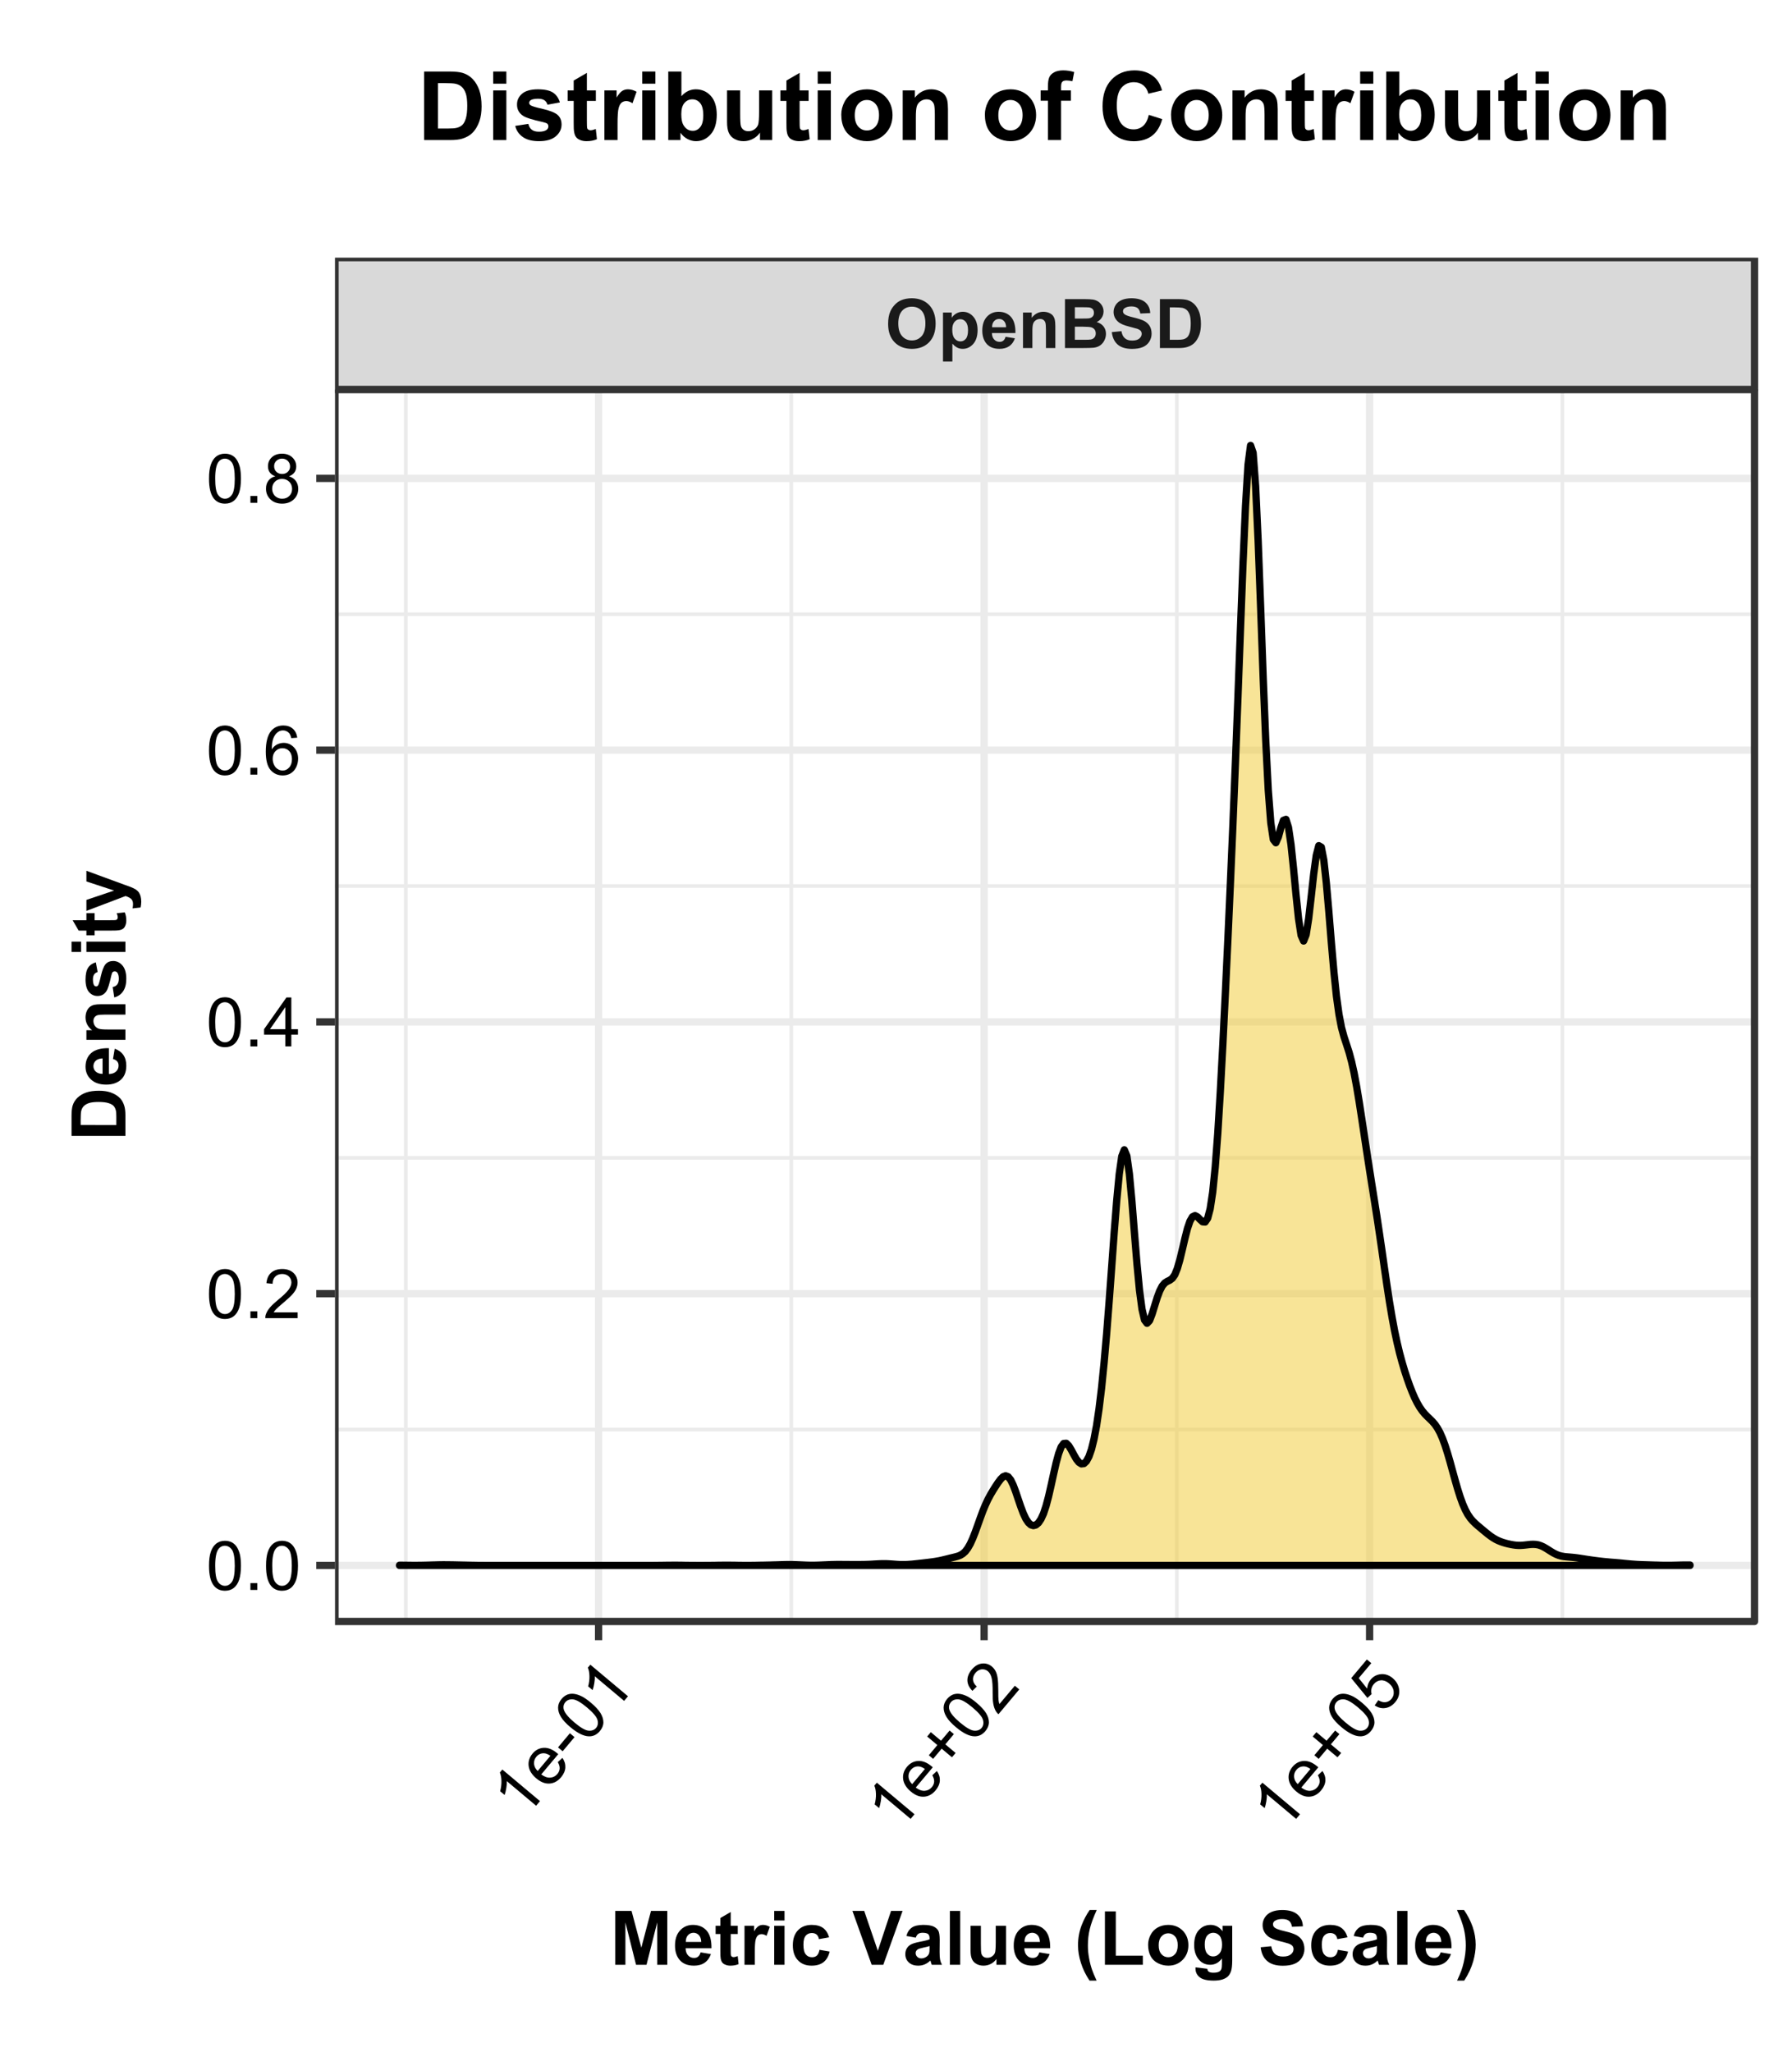 <?xml version="1.0" encoding="UTF-8"?>
<svg xmlns="http://www.w3.org/2000/svg" xmlns:xlink="http://www.w3.org/1999/xlink" width="262pt" height="300pt" viewBox="0 0 262 300" version="1.1">
<defs>
<g>
<symbol overflow="visible" id="glyph0-0">
<path style="stroke:none;" d="M 0.434 -3.535 C 0.434 -4.262 0.543 -4.875 0.762 -5.371 C 0.926 -5.734 1.148 -6.062 1.43 -6.352 C 1.711 -6.641 2.016 -6.855 2.352 -6.996 C 2.797 -7.184 3.312 -7.277 3.898 -7.281 C 4.945 -7.277 5.789 -6.949 6.426 -6.297 C 7.059 -5.641 7.375 -4.73 7.379 -3.57 C 7.375 -2.41 7.062 -1.508 6.434 -0.855 C 5.805 -0.207 4.965 0.117 3.914 0.121 C 2.852 0.117 2.004 -0.203 1.375 -0.852 C 0.746 -1.5 0.434 -2.395 0.434 -3.535 Z M 1.922 -3.586 C 1.922 -2.773 2.109 -2.156 2.484 -1.738 C 2.859 -1.32 3.332 -1.113 3.91 -1.113 C 4.48 -1.113 4.953 -1.32 5.328 -1.734 C 5.695 -2.148 5.883 -2.77 5.883 -3.602 C 5.883 -4.422 5.703 -5.035 5.344 -5.441 C 4.984 -5.844 4.504 -6.047 3.91 -6.047 C 3.309 -6.047 2.828 -5.84 2.469 -5.434 C 2.102 -5.02 1.922 -4.406 1.922 -3.586 Z M 1.922 -3.586 "/>
</symbol>
<symbol overflow="visible" id="glyph0-1">
<path style="stroke:none;" d="M 0.68 -5.188 L 1.957 -5.188 L 1.957 -4.422 C 2.121 -4.68 2.344 -4.891 2.629 -5.059 C 2.91 -5.219 3.227 -5.301 3.574 -5.305 C 4.176 -5.301 4.684 -5.066 5.105 -4.594 C 5.523 -4.121 5.734 -3.461 5.738 -2.621 C 5.734 -1.754 5.523 -1.082 5.102 -0.602 C 4.676 -0.121 4.164 0.117 3.562 0.117 C 3.273 0.117 3.012 0.062 2.785 -0.055 C 2.551 -0.164 2.309 -0.359 2.051 -0.641 L 2.051 1.973 L 0.68 1.973 Z M 2.035 -2.68 C 2.031 -2.094 2.148 -1.664 2.383 -1.387 C 2.613 -1.109 2.895 -0.973 3.227 -0.973 C 3.543 -0.973 3.809 -1.098 4.023 -1.355 C 4.23 -1.605 4.336 -2.027 4.34 -2.613 C 4.336 -3.156 4.227 -3.559 4.012 -3.824 C 3.793 -4.086 3.523 -4.219 3.203 -4.219 C 2.863 -4.219 2.586 -4.086 2.367 -3.828 C 2.145 -3.566 2.031 -3.184 2.035 -2.68 Z M 2.035 -2.68 "/>
</symbol>
<symbol overflow="visible" id="glyph0-2">
<path style="stroke:none;" d="M 3.719 -1.648 L 5.086 -1.422 C 4.91 -0.918 4.633 -0.535 4.254 -0.273 C 3.875 -0.012 3.398 0.117 2.832 0.117 C 1.926 0.117 1.258 -0.176 0.828 -0.766 C 0.484 -1.238 0.316 -1.836 0.316 -2.555 C 0.316 -3.414 0.539 -4.086 0.988 -4.574 C 1.438 -5.059 2.008 -5.301 2.695 -5.305 C 3.465 -5.301 4.07 -5.047 4.52 -4.539 C 4.965 -4.027 5.18 -3.246 5.16 -2.195 L 1.723 -2.195 C 1.73 -1.785 1.84 -1.469 2.055 -1.246 C 2.266 -1.016 2.531 -0.902 2.848 -0.906 C 3.059 -0.902 3.238 -0.961 3.387 -1.082 C 3.535 -1.195 3.645 -1.383 3.719 -1.648 Z M 3.797 -3.039 C 3.789 -3.434 3.688 -3.734 3.492 -3.941 C 3.297 -4.148 3.059 -4.254 2.777 -4.254 C 2.477 -4.254 2.227 -4.145 2.035 -3.926 C 1.836 -3.707 1.742 -3.41 1.75 -3.039 Z M 3.797 -3.039 "/>
</symbol>
<symbol overflow="visible" id="glyph0-3">
<path style="stroke:none;" d="M 5.434 0 L 4.062 0 L 4.062 -2.648 C 4.059 -3.203 4.031 -3.562 3.973 -3.73 C 3.914 -3.895 3.816 -4.023 3.688 -4.117 C 3.555 -4.207 3.398 -4.254 3.211 -4.254 C 2.973 -4.254 2.758 -4.188 2.57 -4.059 C 2.379 -3.926 2.25 -3.754 2.184 -3.539 C 2.109 -3.324 2.074 -2.926 2.078 -2.348 L 2.078 0 L 0.707 0 L 0.707 -5.188 L 1.984 -5.188 L 1.984 -4.422 C 2.434 -5.008 3.004 -5.301 3.691 -5.305 C 3.992 -5.301 4.266 -5.246 4.52 -5.141 C 4.77 -5.027 4.961 -4.891 5.09 -4.723 C 5.215 -4.551 5.305 -4.355 5.355 -4.145 C 5.406 -3.926 5.43 -3.621 5.434 -3.223 Z M 5.434 0 "/>
</symbol>
<symbol overflow="visible" id="glyph0-4">
<path style="stroke:none;" d="M 0.734 -7.156 L 3.594 -7.156 C 4.156 -7.152 4.578 -7.129 4.859 -7.086 C 5.133 -7.035 5.383 -6.938 5.605 -6.789 C 5.824 -6.637 6.008 -6.438 6.156 -6.191 C 6.301 -5.941 6.375 -5.664 6.375 -5.355 C 6.375 -5.02 6.285 -4.711 6.105 -4.434 C 5.926 -4.152 5.68 -3.941 5.371 -3.805 C 5.805 -3.672 6.141 -3.457 6.375 -3.152 C 6.609 -2.848 6.727 -2.488 6.727 -2.074 C 6.727 -1.746 6.648 -1.43 6.5 -1.125 C 6.344 -0.816 6.137 -0.57 5.879 -0.387 C 5.613 -0.203 5.293 -0.09 4.914 -0.047 C 4.668 -0.02 4.086 -0.004 3.168 0 L 0.734 0 Z M 2.18 -5.969 L 2.18 -4.312 L 3.125 -4.312 C 3.684 -4.312 4.035 -4.32 4.176 -4.336 C 4.422 -4.363 4.617 -4.445 4.758 -4.59 C 4.898 -4.73 4.969 -4.918 4.969 -5.152 C 4.969 -5.371 4.906 -5.551 4.785 -5.691 C 4.664 -5.824 4.484 -5.91 4.242 -5.941 C 4.098 -5.957 3.684 -5.965 3.008 -5.969 Z M 2.18 -3.121 L 2.18 -1.207 L 3.516 -1.207 C 4.035 -1.207 4.363 -1.219 4.508 -1.25 C 4.719 -1.285 4.895 -1.383 5.031 -1.535 C 5.164 -1.684 5.23 -1.887 5.234 -2.145 C 5.23 -2.355 5.18 -2.535 5.078 -2.688 C 4.973 -2.836 4.82 -2.945 4.625 -3.016 C 4.426 -3.082 4 -3.117 3.344 -3.121 Z M 2.18 -3.121 "/>
</symbol>
<symbol overflow="visible" id="glyph0-5">
<path style="stroke:none;" d="M 0.359 -2.328 L 1.766 -2.465 C 1.848 -1.992 2.02 -1.645 2.281 -1.426 C 2.539 -1.199 2.891 -1.09 3.328 -1.094 C 3.793 -1.09 4.141 -1.188 4.379 -1.387 C 4.613 -1.582 4.734 -1.812 4.734 -2.078 C 4.734 -2.246 4.684 -2.391 4.586 -2.512 C 4.484 -2.629 4.312 -2.73 4.066 -2.82 C 3.895 -2.875 3.508 -2.98 2.91 -3.133 C 2.133 -3.324 1.59 -3.562 1.281 -3.844 C 0.84 -4.234 0.621 -4.711 0.621 -5.281 C 0.621 -5.641 0.723 -5.984 0.93 -6.305 C 1.137 -6.621 1.434 -6.863 1.824 -7.031 C 2.207 -7.195 2.68 -7.277 3.234 -7.281 C 4.129 -7.277 4.801 -7.078 5.258 -6.688 C 5.711 -6.289 5.953 -5.766 5.977 -5.113 L 4.531 -5.047 C 4.465 -5.414 4.332 -5.68 4.133 -5.844 C 3.926 -6 3.621 -6.082 3.219 -6.086 C 2.793 -6.082 2.465 -5.996 2.23 -5.824 C 2.074 -5.715 1.996 -5.566 2 -5.383 C 1.996 -5.207 2.07 -5.062 2.219 -4.945 C 2.398 -4.793 2.84 -4.633 3.547 -4.469 C 4.246 -4.301 4.766 -4.129 5.105 -3.953 C 5.438 -3.773 5.703 -3.531 5.895 -3.227 C 6.082 -2.918 6.176 -2.539 6.18 -2.086 C 6.176 -1.672 6.062 -1.285 5.84 -0.93 C 5.609 -0.57 5.289 -0.305 4.875 -0.133 C 4.457 0.039 3.938 0.121 3.316 0.125 C 2.41 0.121 1.715 -0.082 1.23 -0.5 C 0.746 -0.914 0.453 -1.523 0.359 -2.328 Z M 0.359 -2.328 "/>
</symbol>
<symbol overflow="visible" id="glyph0-6">
<path style="stroke:none;" d="M 0.723 -7.156 L 3.363 -7.156 C 3.957 -7.152 4.41 -7.109 4.727 -7.023 C 5.145 -6.895 5.504 -6.676 5.805 -6.363 C 6.102 -6.047 6.328 -5.66 6.488 -5.203 C 6.641 -4.742 6.719 -4.176 6.723 -3.512 C 6.719 -2.918 6.648 -2.41 6.504 -1.988 C 6.324 -1.465 6.066 -1.043 5.738 -0.723 C 5.48 -0.473 5.145 -0.285 4.723 -0.152 C 4.402 -0.051 3.973 0 3.441 0 L 0.723 0 Z M 2.168 -5.945 L 2.168 -1.207 L 3.246 -1.207 C 3.648 -1.207 3.938 -1.227 4.121 -1.273 C 4.352 -1.328 4.547 -1.43 4.703 -1.57 C 4.855 -1.711 4.98 -1.941 5.082 -2.262 C 5.176 -2.582 5.227 -3.02 5.23 -3.574 C 5.227 -4.129 5.176 -4.551 5.082 -4.848 C 4.98 -5.141 4.844 -5.371 4.672 -5.539 C 4.492 -5.703 4.27 -5.816 4.004 -5.879 C 3.801 -5.918 3.406 -5.941 2.816 -5.945 Z M 2.168 -5.945 "/>
</symbol>
<symbol overflow="visible" id="glyph1-0">
<path style="stroke:none;" d="M 2.395 -2.855 L 1.828 -2.18 L -2.461 -5.781 C -2.441 -5.488 -2.465 -5.145 -2.531 -4.754 C -2.598 -4.355 -2.68 -4.023 -2.777 -3.754 L -3.43 -4.301 C -3.289 -4.824 -3.227 -5.332 -3.242 -5.824 C -3.254 -6.316 -3.332 -6.719 -3.477 -7.039 L -3.109 -7.473 Z M 2.395 -2.855 "/>
</symbol>
<symbol overflow="visible" id="glyph1-1">
<path style="stroke:none;" d="M 1.426 -4.297 L 2.098 -4.922 C 2.41 -4.469 2.551 -4 2.527 -3.516 C 2.5 -3.031 2.297 -2.559 1.914 -2.098 C 1.426 -1.516 0.859 -1.203 0.215 -1.164 C -0.43 -1.121 -1.07 -1.371 -1.719 -1.918 C -2.383 -2.477 -2.758 -3.086 -2.84 -3.742 C -2.918 -4.395 -2.727 -4.996 -2.27 -5.543 C -1.82 -6.074 -1.277 -6.355 -0.633 -6.391 C 0.008 -6.422 0.656 -6.164 1.312 -5.617 C 1.352 -5.582 1.41 -5.531 1.492 -5.461 L -0.996 -2.5 C -0.535 -2.156 -0.098 -2 0.316 -2.027 C 0.734 -2.055 1.082 -2.234 1.363 -2.566 C 1.566 -2.812 1.676 -3.074 1.695 -3.359 C 1.711 -3.641 1.621 -3.953 1.426 -4.297 Z M -1.516 -3 L 0.344 -5.219 C -0.016 -5.465 -0.336 -5.59 -0.621 -5.594 C -1.059 -5.598 -1.422 -5.43 -1.711 -5.086 C -1.969 -4.777 -2.082 -4.43 -2.051 -4.047 C -2.02 -3.66 -1.84 -3.312 -1.516 -3 Z M -1.516 -3 "/>
</symbol>
<symbol overflow="visible" id="glyph1-2">
<path style="stroke:none;" d="M -1.441 -1.625 L -2.117 -2.191 L -0.383 -4.262 L 0.293 -3.691 Z M -1.441 -1.625 "/>
</symbol>
<symbol overflow="visible" id="glyph1-3">
<path style="stroke:none;" d="M -2.438 -2.586 C -3.086 -3.125 -3.551 -3.629 -3.836 -4.098 C -4.117 -4.559 -4.254 -5.016 -4.25 -5.461 C -4.242 -5.906 -4.074 -6.328 -3.738 -6.727 C -3.488 -7.02 -3.211 -7.227 -2.91 -7.352 C -2.602 -7.473 -2.277 -7.512 -1.938 -7.469 C -1.59 -7.426 -1.223 -7.312 -0.836 -7.125 C -0.445 -6.938 0.02 -6.617 0.562 -6.164 C 1.203 -5.621 1.664 -5.117 1.953 -4.656 C 2.234 -4.191 2.375 -3.738 2.375 -3.293 C 2.367 -2.848 2.195 -2.426 1.859 -2.027 C 1.414 -1.496 0.879 -1.238 0.246 -1.258 C -0.512 -1.277 -1.406 -1.719 -2.438 -2.586 Z M -1.855 -3.277 C -0.953 -2.52 -0.27 -2.125 0.203 -2.086 C 0.676 -2.047 1.043 -2.18 1.309 -2.492 C 1.562 -2.797 1.633 -3.184 1.512 -3.648 C 1.387 -4.105 0.879 -4.715 -0.02 -5.473 C -0.918 -6.227 -1.605 -6.621 -2.082 -6.664 C -2.551 -6.699 -2.922 -6.562 -3.188 -6.25 C -3.445 -5.938 -3.52 -5.582 -3.418 -5.18 C -3.273 -4.668 -2.754 -4.031 -1.855 -3.277 Z M -1.855 -3.277 "/>
</symbol>
<symbol overflow="visible" id="glyph1-4">
<path style="stroke:none;" d="M 0.723 -2.664 L -0.781 -3.926 L -2.031 -2.434 L -2.66 -2.961 L -1.41 -4.453 L -2.902 -5.703 L -2.367 -6.34 L -0.875 -5.086 L 0.379 -6.578 L 1.004 -6.055 L -0.246 -4.559 L 1.258 -3.297 Z M 0.723 -2.664 "/>
</symbol>
<symbol overflow="visible" id="glyph1-5">
<path style="stroke:none;" d="M 2.59 -4.398 L 3.234 -3.855 L 0.195 -0.23 C 0.027 -0.359 -0.102 -0.52 -0.207 -0.703 C -0.371 -1 -0.492 -1.352 -0.562 -1.758 C -0.633 -2.16 -0.664 -2.684 -0.656 -3.336 C -0.645 -4.336 -0.691 -5.062 -0.805 -5.516 C -0.91 -5.961 -1.094 -6.293 -1.348 -6.512 C -1.613 -6.73 -1.918 -6.824 -2.266 -6.793 C -2.605 -6.754 -2.906 -6.582 -3.164 -6.277 C -3.438 -5.949 -3.559 -5.609 -3.527 -5.254 C -3.496 -4.895 -3.309 -4.57 -2.969 -4.281 L -3.617 -3.648 C -4.09 -4.125 -4.336 -4.633 -4.348 -5.172 C -4.359 -5.707 -4.145 -6.234 -3.711 -6.758 C -3.266 -7.281 -2.77 -7.578 -2.223 -7.641 C -1.672 -7.703 -1.184 -7.551 -0.754 -7.191 C -0.531 -7.004 -0.352 -6.777 -0.219 -6.512 C -0.078 -6.242 0.016 -5.906 0.074 -5.504 C 0.133 -5.098 0.164 -4.484 0.168 -3.656 C 0.164 -2.969 0.176 -2.516 0.203 -2.301 C 0.227 -2.082 0.27 -1.887 0.332 -1.711 Z M 2.59 -4.398 "/>
</symbol>
<symbol overflow="visible" id="glyph1-6">
<path style="stroke:none;" d="M -1.168 -1.523 L -0.637 -2.281 C -0.246 -2.039 0.113 -1.945 0.445 -1.992 C 0.777 -2.039 1.055 -2.195 1.285 -2.465 C 1.551 -2.789 1.66 -3.168 1.605 -3.598 C 1.551 -4.027 1.32 -4.41 0.918 -4.75 C 0.531 -5.066 0.141 -5.211 -0.262 -5.188 C -0.664 -5.156 -1.012 -4.969 -1.305 -4.621 C -1.484 -4.398 -1.598 -4.16 -1.648 -3.906 C -1.695 -3.648 -1.684 -3.406 -1.613 -3.176 L -2.227 -2.613 L -4.598 -5.508 L -2.309 -8.234 L -1.664 -7.695 L -3.5 -5.508 L -2.273 -3.973 C -2.227 -4.496 -2.051 -4.938 -1.75 -5.297 C -1.348 -5.773 -0.844 -6.035 -0.234 -6.09 C 0.371 -6.137 0.934 -5.945 1.457 -5.512 C 1.953 -5.094 2.262 -4.59 2.383 -4 C 2.527 -3.273 2.348 -2.605 1.84 -2 C 1.418 -1.5 0.934 -1.211 0.395 -1.133 C -0.152 -1.047 -0.668 -1.18 -1.168 -1.523 Z M -1.168 -1.523 "/>
</symbol>
<symbol overflow="visible" id="glyph2-0">
<path style="stroke:none;" d="M 0.414 -3.531 C 0.41 -4.375 0.496 -5.055 0.676 -5.574 C 0.848 -6.086 1.109 -6.484 1.453 -6.766 C 1.797 -7.043 2.227 -7.184 2.75 -7.188 C 3.129 -7.184 3.465 -7.105 3.758 -6.953 C 4.047 -6.797 4.289 -6.574 4.477 -6.285 C 4.664 -5.992 4.812 -5.637 4.922 -5.223 C 5.027 -4.801 5.078 -4.238 5.082 -3.531 C 5.078 -2.688 4.992 -2.008 4.824 -1.496 C 4.648 -0.977 4.391 -0.578 4.051 -0.301 C 3.703 -0.02 3.27 0.117 2.75 0.121 C 2.055 0.117 1.516 -0.129 1.125 -0.621 C 0.648 -1.215 0.41 -2.184 0.414 -3.531 Z M 1.32 -3.531 C 1.316 -2.352 1.453 -1.57 1.73 -1.184 C 2.004 -0.793 2.344 -0.598 2.75 -0.602 C 3.148 -0.598 3.488 -0.793 3.766 -1.188 C 4.039 -1.574 4.176 -2.355 4.18 -3.531 C 4.176 -4.707 4.039 -5.488 3.766 -5.879 C 3.488 -6.262 3.145 -6.457 2.738 -6.461 C 2.332 -6.457 2.012 -6.285 1.773 -5.945 C 1.469 -5.508 1.316 -4.703 1.32 -3.531 Z M 1.32 -3.531 "/>
</symbol>
<symbol overflow="visible" id="glyph2-1">
<path style="stroke:none;" d="M 0.906 0 L 0.906 -1 L 1.91 -1 L 1.91 0 Z M 0.906 0 "/>
</symbol>
<symbol overflow="visible" id="glyph2-2">
<path style="stroke:none;" d="M 5.035 -0.844 L 5.035 0 L 0.305 0 C 0.297 -0.211 0.328 -0.414 0.406 -0.609 C 0.523 -0.93 0.719 -1.246 0.984 -1.562 C 1.25 -1.871 1.633 -2.234 2.133 -2.648 C 2.91 -3.281 3.434 -3.785 3.711 -4.16 C 3.98 -4.535 4.117 -4.887 4.121 -5.219 C 4.117 -5.566 3.992 -5.859 3.746 -6.102 C 3.496 -6.336 3.172 -6.457 2.773 -6.461 C 2.348 -6.457 2.012 -6.328 1.758 -6.078 C 1.5 -5.82 1.371 -5.469 1.371 -5.023 L 0.469 -5.117 C 0.531 -5.789 0.762 -6.305 1.168 -6.656 C 1.566 -7.008 2.109 -7.184 2.793 -7.188 C 3.477 -7.184 4.02 -6.992 4.422 -6.617 C 4.82 -6.234 5.02 -5.762 5.023 -5.199 C 5.02 -4.91 4.961 -4.629 4.848 -4.355 C 4.727 -4.074 4.535 -3.785 4.266 -3.48 C 3.992 -3.176 3.539 -2.754 2.91 -2.223 C 2.379 -1.777 2.039 -1.477 1.895 -1.32 C 1.742 -1.16 1.621 -1.004 1.523 -0.844 Z M 5.035 -0.844 "/>
</symbol>
<symbol overflow="visible" id="glyph2-3">
<path style="stroke:none;" d="M 3.234 0 L 3.234 -1.715 L 0.125 -1.715 L 0.125 -2.52 L 3.395 -7.156 L 4.109 -7.156 L 4.109 -2.52 L 5.078 -2.52 L 5.078 -1.715 L 4.109 -1.715 L 4.109 0 Z M 3.234 -2.52 L 3.234 -5.746 L 0.992 -2.52 Z M 3.234 -2.52 "/>
</symbol>
<symbol overflow="visible" id="glyph2-4">
<path style="stroke:none;" d="M 4.977 -5.406 L 4.102 -5.336 C 4.023 -5.68 3.91 -5.93 3.77 -6.09 C 3.527 -6.336 3.234 -6.461 2.891 -6.465 C 2.605 -6.461 2.359 -6.383 2.152 -6.23 C 1.871 -6.027 1.652 -5.734 1.496 -5.348 C 1.332 -4.957 1.25 -4.406 1.25 -3.691 C 1.457 -4.012 1.715 -4.25 2.023 -4.41 C 2.328 -4.562 2.652 -4.641 2.988 -4.645 C 3.574 -4.641 4.07 -4.426 4.484 -3.996 C 4.891 -3.566 5.098 -3.008 5.102 -2.324 C 5.098 -1.871 5 -1.453 4.812 -1.07 C 4.617 -0.684 4.352 -0.387 4.016 -0.184 C 3.672 0.02 3.289 0.117 2.859 0.121 C 2.125 0.117 1.527 -0.148 1.066 -0.684 C 0.605 -1.219 0.375 -2.109 0.375 -3.352 C 0.375 -4.734 0.629 -5.738 1.141 -6.367 C 1.586 -6.91 2.188 -7.184 2.945 -7.188 C 3.504 -7.184 3.965 -7.027 4.328 -6.715 C 4.684 -6.398 4.898 -5.961 4.977 -5.406 Z M 1.387 -2.32 C 1.383 -2.016 1.445 -1.723 1.578 -1.449 C 1.703 -1.168 1.883 -0.957 2.117 -0.816 C 2.344 -0.668 2.59 -0.598 2.848 -0.602 C 3.215 -0.598 3.531 -0.746 3.801 -1.051 C 4.066 -1.348 4.199 -1.754 4.203 -2.27 C 4.199 -2.762 4.07 -3.152 3.809 -3.438 C 3.543 -3.723 3.211 -3.867 2.812 -3.867 C 2.414 -3.867 2.074 -3.723 1.801 -3.438 C 1.52 -3.152 1.383 -2.781 1.387 -2.32 Z M 1.387 -2.32 "/>
</symbol>
<symbol overflow="visible" id="glyph2-5">
<path style="stroke:none;" d="M 1.766 -3.883 C 1.398 -4.012 1.129 -4.203 0.957 -4.453 C 0.777 -4.699 0.691 -4.996 0.695 -5.344 C 0.691 -5.863 0.879 -6.301 1.254 -6.656 C 1.629 -7.008 2.125 -7.184 2.75 -7.188 C 3.371 -7.184 3.875 -7 4.258 -6.641 C 4.637 -6.273 4.828 -5.832 4.828 -5.316 C 4.828 -4.98 4.738 -4.691 4.566 -4.449 C 4.387 -4.199 4.125 -4.012 3.773 -3.883 C 4.211 -3.738 4.543 -3.508 4.777 -3.188 C 5.004 -2.867 5.121 -2.484 5.121 -2.047 C 5.121 -1.43 4.902 -0.918 4.473 -0.504 C 4.035 -0.09 3.469 0.117 2.766 0.121 C 2.055 0.117 1.484 -0.09 1.055 -0.504 C 0.621 -0.922 0.402 -1.441 0.406 -2.07 C 0.402 -2.531 0.52 -2.922 0.758 -3.238 C 0.992 -3.551 1.328 -3.766 1.766 -3.883 Z M 1.594 -5.371 C 1.594 -5.031 1.699 -4.754 1.918 -4.539 C 2.133 -4.324 2.418 -4.219 2.77 -4.219 C 3.105 -4.219 3.383 -4.324 3.602 -4.539 C 3.816 -4.75 3.926 -5.012 3.926 -5.32 C 3.926 -5.641 3.812 -5.91 3.59 -6.133 C 3.367 -6.352 3.09 -6.461 2.758 -6.465 C 2.422 -6.461 2.145 -6.355 1.926 -6.141 C 1.703 -5.926 1.594 -5.668 1.594 -5.371 Z M 1.309 -2.066 C 1.305 -1.812 1.363 -1.57 1.484 -1.336 C 1.602 -1.102 1.781 -0.918 2.016 -0.793 C 2.25 -0.66 2.5 -0.598 2.773 -0.602 C 3.188 -0.598 3.535 -0.73 3.812 -1.004 C 4.082 -1.27 4.219 -1.613 4.223 -2.035 C 4.219 -2.457 4.078 -2.809 3.801 -3.086 C 3.516 -3.359 3.164 -3.496 2.742 -3.5 C 2.328 -3.496 1.984 -3.359 1.715 -3.09 C 1.441 -2.812 1.305 -2.473 1.309 -2.066 Z M 1.309 -2.066 "/>
</symbol>
<symbol overflow="visible" id="glyph3-0">
<path style="stroke:none;" d="M 0.777 0 L 0.777 -7.875 L 3.156 -7.875 L 4.586 -2.504 L 6 -7.875 L 8.383 -7.875 L 8.383 0 L 6.906 0 L 6.906 -6.199 L 5.344 0 L 3.812 0 L 2.258 -6.199 L 2.258 0 Z M 0.777 0 "/>
</symbol>
<symbol overflow="visible" id="glyph3-1">
<path style="stroke:none;" d="M 4.094 -1.816 L 5.598 -1.562 C 5.398 -1.008 5.094 -0.586 4.68 -0.301 C 4.262 -0.012 3.742 0.129 3.117 0.129 C 2.125 0.129 1.391 -0.195 0.914 -0.844 C 0.535 -1.359 0.344 -2.012 0.348 -2.809 C 0.344 -3.75 0.594 -4.492 1.09 -5.027 C 1.582 -5.562 2.207 -5.828 2.965 -5.832 C 3.812 -5.828 4.48 -5.551 4.973 -4.992 C 5.461 -4.43 5.695 -3.57 5.676 -2.418 L 1.895 -2.418 C 1.902 -1.969 2.027 -1.621 2.262 -1.371 C 2.492 -1.121 2.781 -0.996 3.133 -1 C 3.363 -0.996 3.562 -1.059 3.727 -1.191 C 3.887 -1.316 4.008 -1.527 4.094 -1.816 Z M 4.18 -3.34 C 4.164 -3.777 4.051 -4.109 3.84 -4.336 C 3.621 -4.562 3.359 -4.676 3.055 -4.68 C 2.723 -4.676 2.453 -4.555 2.238 -4.32 C 2.023 -4.074 1.918 -3.75 1.922 -3.34 Z M 4.18 -3.34 "/>
</symbol>
<symbol overflow="visible" id="glyph3-2">
<path style="stroke:none;" d="M 3.406 -5.703 L 3.406 -4.5 L 2.375 -4.5 L 2.375 -2.203 C 2.371 -1.734 2.383 -1.461 2.402 -1.387 C 2.422 -1.309 2.465 -1.246 2.535 -1.195 C 2.602 -1.145 2.688 -1.117 2.793 -1.121 C 2.93 -1.117 3.133 -1.168 3.398 -1.266 L 3.527 -0.098 C 3.176 0.055 2.777 0.129 2.336 0.129 C 2.062 0.129 1.816 0.086 1.602 -0.008 C 1.379 -0.094 1.219 -0.211 1.121 -0.359 C 1.016 -0.5 0.945 -0.699 0.906 -0.949 C 0.871 -1.125 0.855 -1.48 0.859 -2.016 L 0.859 -4.5 L 0.168 -4.5 L 0.168 -5.703 L 0.859 -5.703 L 0.859 -6.836 L 2.375 -7.719 L 2.375 -5.703 Z M 3.406 -5.703 "/>
</symbol>
<symbol overflow="visible" id="glyph3-3">
<path style="stroke:none;" d="M 2.234 0 L 0.727 0 L 0.727 -5.703 L 2.125 -5.703 L 2.125 -4.895 C 2.363 -5.273 2.578 -5.527 2.773 -5.648 C 2.961 -5.77 3.18 -5.828 3.426 -5.832 C 3.766 -5.828 4.098 -5.734 4.422 -5.547 L 3.953 -4.234 C 3.695 -4.395 3.457 -4.477 3.242 -4.48 C 3.027 -4.477 2.852 -4.418 2.707 -4.305 C 2.559 -4.184 2.441 -3.973 2.359 -3.672 C 2.273 -3.367 2.23 -2.73 2.234 -1.762 Z M 2.234 0 "/>
</symbol>
<symbol overflow="visible" id="glyph3-4">
<path style="stroke:none;" d="M 0.789 -6.477 L 0.789 -7.875 L 2.297 -7.875 L 2.297 -6.477 Z M 0.789 0 L 0.789 -5.703 L 2.297 -5.703 L 2.297 0 Z M 0.789 0 "/>
</symbol>
<symbol overflow="visible" id="glyph3-5">
<path style="stroke:none;" d="M 5.762 -4.016 L 4.273 -3.75 C 4.219 -4.047 4.105 -4.27 3.934 -4.418 C 3.754 -4.566 3.523 -4.641 3.242 -4.645 C 2.863 -4.641 2.566 -4.512 2.344 -4.254 C 2.117 -3.996 2.004 -3.562 2.008 -2.953 C 2.004 -2.273 2.117 -1.793 2.348 -1.52 C 2.574 -1.238 2.879 -1.102 3.266 -1.102 C 3.547 -1.102 3.781 -1.18 3.969 -1.344 C 4.148 -1.504 4.277 -1.785 4.355 -2.188 L 5.84 -1.934 C 5.684 -1.254 5.387 -0.738 4.953 -0.391 C 4.512 -0.043 3.926 0.129 3.195 0.129 C 2.359 0.129 1.695 -0.133 1.199 -0.66 C 0.703 -1.184 0.457 -1.914 0.457 -2.848 C 0.457 -3.785 0.703 -4.516 1.203 -5.043 C 1.695 -5.566 2.371 -5.828 3.223 -5.832 C 3.918 -5.828 4.469 -5.68 4.879 -5.383 C 5.289 -5.082 5.582 -4.625 5.762 -4.016 Z M 5.762 -4.016 "/>
</symbol>
<symbol overflow="visible" id="glyph3-6">
<path style="stroke:none;" d=""/>
</symbol>
<symbol overflow="visible" id="glyph3-7">
<path style="stroke:none;" d="M 2.809 0 L -0.004 -7.875 L 1.719 -7.875 L 3.711 -2.047 L 5.641 -7.875 L 7.328 -7.875 L 4.508 0 Z M 2.809 0 "/>
</symbol>
<symbol overflow="visible" id="glyph3-8">
<path style="stroke:none;" d="M 1.918 -3.965 L 0.547 -4.211 C 0.695 -4.762 0.961 -5.168 1.34 -5.434 C 1.715 -5.695 2.273 -5.828 3.02 -5.832 C 3.688 -5.828 4.188 -5.75 4.52 -5.594 C 4.848 -5.434 5.082 -5.23 5.215 -4.984 C 5.348 -4.738 5.414 -4.289 5.418 -3.637 L 5.402 -1.875 C 5.402 -1.371 5.426 -1 5.473 -0.762 C 5.52 -0.523 5.609 -0.27 5.746 0 L 4.254 0 C 4.215 -0.098 4.164 -0.246 4.109 -0.445 C 4.078 -0.531 4.062 -0.59 4.055 -0.625 C 3.797 -0.371 3.52 -0.184 3.227 -0.059 C 2.934 0.066 2.621 0.129 2.289 0.129 C 1.699 0.129 1.234 -0.027 0.898 -0.348 C 0.555 -0.664 0.387 -1.07 0.391 -1.559 C 0.387 -1.879 0.465 -2.164 0.621 -2.418 C 0.777 -2.668 0.992 -2.863 1.27 -3 C 1.547 -3.133 1.945 -3.25 2.469 -3.352 C 3.172 -3.484 3.664 -3.605 3.938 -3.723 L 3.938 -3.871 C 3.938 -4.16 3.863 -4.367 3.723 -4.492 C 3.574 -4.613 3.305 -4.676 2.91 -4.68 C 2.641 -4.676 2.43 -4.621 2.281 -4.52 C 2.129 -4.41 2.008 -4.227 1.918 -3.965 Z M 3.938 -2.738 C 3.742 -2.668 3.434 -2.594 3.02 -2.508 C 2.598 -2.418 2.324 -2.328 2.195 -2.246 C 1.996 -2.102 1.898 -1.926 1.902 -1.715 C 1.898 -1.5 1.977 -1.316 2.137 -1.164 C 2.293 -1.008 2.492 -0.93 2.738 -0.934 C 3.008 -0.93 3.27 -1.02 3.52 -1.203 C 3.699 -1.336 3.82 -1.504 3.879 -1.703 C 3.918 -1.828 3.938 -2.074 3.938 -2.438 Z M 3.938 -2.738 "/>
</symbol>
<symbol overflow="visible" id="glyph3-9">
<path style="stroke:none;" d="M 0.789 0 L 0.789 -7.875 L 2.297 -7.875 L 2.297 0 Z M 0.789 0 "/>
</symbol>
<symbol overflow="visible" id="glyph3-10">
<path style="stroke:none;" d="M 4.543 0 L 4.543 -0.855 C 4.332 -0.551 4.062 -0.309 3.727 -0.133 C 3.387 0.043 3.027 0.129 2.652 0.129 C 2.266 0.129 1.922 0.047 1.621 -0.121 C 1.312 -0.289 1.094 -0.527 0.961 -0.832 C 0.824 -1.137 0.754 -1.555 0.758 -2.094 L 0.758 -5.703 L 2.266 -5.703 L 2.266 -3.082 C 2.262 -2.277 2.289 -1.785 2.348 -1.605 C 2.402 -1.426 2.504 -1.281 2.652 -1.176 C 2.797 -1.07 2.984 -1.02 3.211 -1.02 C 3.469 -1.02 3.699 -1.09 3.902 -1.23 C 4.105 -1.371 4.246 -1.547 4.324 -1.758 C 4.398 -1.969 4.434 -2.48 4.438 -3.297 L 4.438 -5.703 L 5.945 -5.703 L 5.945 0 Z M 4.543 0 "/>
</symbol>
<symbol overflow="visible" id="glyph3-11">
<path style="stroke:none;" d="M 3.293 2.316 L 2.258 2.316 C 1.703 1.484 1.285 0.629 1.004 -0.262 C 0.715 -1.152 0.574 -2.016 0.574 -2.852 C 0.574 -3.887 0.75 -4.867 1.105 -5.789 C 1.414 -6.59 1.805 -7.328 2.277 -8.008 L 3.309 -8.008 C 2.816 -6.922 2.48 -6 2.297 -5.238 C 2.109 -4.477 2.016 -3.668 2.02 -2.82 C 2.016 -2.227 2.07 -1.625 2.184 -1.012 C 2.289 -0.395 2.438 0.188 2.633 0.742 C 2.754 1.105 2.977 1.629 3.293 2.316 Z M 3.293 2.316 "/>
</symbol>
<symbol overflow="visible" id="glyph3-12">
<path style="stroke:none;" d="M 0.844 0 L 0.844 -7.809 L 2.434 -7.809 L 2.434 -1.328 L 6.387 -1.328 L 6.387 0 Z M 0.844 0 "/>
</symbol>
<symbol overflow="visible" id="glyph3-13">
<path style="stroke:none;" d="M 0.441 -2.934 C 0.438 -3.43 0.562 -3.914 0.809 -4.387 C 1.055 -4.855 1.402 -5.215 1.859 -5.461 C 2.309 -5.707 2.816 -5.828 3.379 -5.832 C 4.238 -5.828 4.945 -5.551 5.5 -4.992 C 6.051 -4.43 6.328 -3.719 6.328 -2.867 C 6.328 -2 6.047 -1.285 5.492 -0.723 C 4.93 -0.152 4.23 0.129 3.391 0.129 C 2.863 0.129 2.363 0.012 1.891 -0.223 C 1.414 -0.457 1.055 -0.801 0.809 -1.262 C 0.562 -1.715 0.438 -2.273 0.441 -2.934 Z M 1.988 -2.852 C 1.984 -2.285 2.121 -1.852 2.391 -1.551 C 2.656 -1.25 2.984 -1.102 3.383 -1.102 C 3.773 -1.102 4.105 -1.25 4.375 -1.551 C 4.637 -1.852 4.77 -2.289 4.773 -2.863 C 4.77 -3.418 4.637 -3.848 4.375 -4.148 C 4.105 -4.449 3.773 -4.598 3.383 -4.602 C 2.984 -4.598 2.656 -4.449 2.391 -4.148 C 2.121 -3.848 1.984 -3.414 1.988 -2.852 Z M 1.988 -2.852 "/>
</symbol>
<symbol overflow="visible" id="glyph3-14">
<path style="stroke:none;" d="M 0.648 0.375 L 2.375 0.586 C 2.398 0.785 2.465 0.922 2.574 1 C 2.715 1.105 2.941 1.16 3.25 1.16 C 3.641 1.16 3.938 1.102 4.137 0.984 C 4.27 0.902 4.367 0.773 4.438 0.602 C 4.48 0.473 4.504 0.246 4.508 -0.09 L 4.508 -0.922 C 4.051 -0.305 3.48 0 2.797 0 C 2.027 0 1.422 -0.324 0.977 -0.973 C 0.625 -1.484 0.449 -2.121 0.453 -2.883 C 0.449 -3.84 0.68 -4.57 1.141 -5.074 C 1.598 -5.578 2.172 -5.828 2.859 -5.832 C 3.562 -5.828 4.141 -5.52 4.602 -4.902 L 4.602 -5.703 L 6.016 -5.703 L 6.016 -0.586 C 6.012 0.086 5.957 0.586 5.848 0.922 C 5.738 1.25 5.582 1.512 5.383 1.707 C 5.18 1.895 4.91 2.043 4.578 2.152 C 4.242 2.258 3.82 2.312 3.309 2.316 C 2.34 2.312 1.652 2.148 1.25 1.816 C 0.844 1.484 0.645 1.062 0.645 0.559 C 0.645 0.504 0.645 0.445 0.648 0.375 Z M 2 -2.969 C 1.996 -2.363 2.113 -1.922 2.352 -1.641 C 2.582 -1.359 2.871 -1.219 3.219 -1.219 C 3.582 -1.219 3.895 -1.363 4.148 -1.652 C 4.402 -1.941 4.527 -2.367 4.531 -2.934 C 4.527 -3.523 4.406 -3.961 4.168 -4.25 C 3.922 -4.531 3.613 -4.676 3.242 -4.68 C 2.879 -4.676 2.582 -4.535 2.352 -4.258 C 2.113 -3.973 1.996 -3.543 2 -2.969 Z M 2 -2.969 "/>
</symbol>
<symbol overflow="visible" id="glyph3-15">
<path style="stroke:none;" d="M 0.398 -2.562 L 1.945 -2.711 C 2.039 -2.191 2.227 -1.809 2.512 -1.566 C 2.793 -1.32 3.176 -1.199 3.664 -1.203 C 4.172 -1.199 4.559 -1.309 4.82 -1.527 C 5.078 -1.742 5.207 -1.996 5.211 -2.289 C 5.207 -2.473 5.152 -2.629 5.047 -2.762 C 4.934 -2.891 4.742 -3.008 4.473 -3.105 C 4.285 -3.168 3.863 -3.281 3.203 -3.449 C 2.348 -3.656 1.75 -3.914 1.406 -4.227 C 0.922 -4.656 0.68 -5.188 0.684 -5.812 C 0.68 -6.211 0.793 -6.586 1.023 -6.938 C 1.246 -7.285 1.574 -7.551 2.004 -7.734 C 2.434 -7.914 2.949 -8.004 3.555 -8.008 C 4.543 -8.004 5.285 -7.785 5.785 -7.355 C 6.281 -6.918 6.547 -6.344 6.574 -5.625 L 4.984 -5.555 C 4.914 -5.957 4.77 -6.246 4.547 -6.426 C 4.32 -6.602 3.984 -6.691 3.539 -6.691 C 3.078 -6.691 2.715 -6.594 2.453 -6.406 C 2.285 -6.281 2.203 -6.121 2.203 -5.918 C 2.203 -5.73 2.281 -5.57 2.438 -5.441 C 2.637 -5.27 3.121 -5.094 3.898 -4.914 C 4.668 -4.73 5.242 -4.543 5.613 -4.348 C 5.984 -4.152 6.273 -3.883 6.484 -3.547 C 6.691 -3.203 6.797 -2.785 6.801 -2.293 C 6.797 -1.84 6.672 -1.418 6.422 -1.023 C 6.172 -0.629 5.816 -0.336 5.359 -0.145 C 4.898 0.047 4.328 0.141 3.648 0.141 C 2.648 0.141 1.883 -0.09 1.352 -0.551 C 0.816 -1.012 0.5 -1.68 0.398 -2.562 Z M 0.398 -2.562 "/>
</symbol>
<symbol overflow="visible" id="glyph3-16">
<path style="stroke:none;" d="M 0.371 2.316 C 0.664 1.676 0.875 1.188 0.996 0.848 C 1.117 0.508 1.23 0.121 1.336 -0.324 C 1.438 -0.766 1.512 -1.188 1.566 -1.59 C 1.613 -1.988 1.641 -2.398 1.645 -2.82 C 1.641 -3.668 1.547 -4.477 1.367 -5.238 C 1.18 -6 0.844 -6.922 0.359 -8.008 L 1.387 -8.008 C 1.922 -7.234 2.34 -6.418 2.645 -5.559 C 2.941 -4.695 3.094 -3.82 3.094 -2.934 C 3.094 -2.18 2.973 -1.379 2.738 -0.527 C 2.465 0.434 2.023 1.379 1.414 2.316 Z M 0.371 2.316 "/>
</symbol>
<symbol overflow="visible" id="glyph4-0">
<path style="stroke:none;" d="M -7.875 -0.797 L -7.875 -3.699 C -7.875 -4.352 -7.824 -4.852 -7.723 -5.199 C -7.586 -5.656 -7.344 -6.051 -6.996 -6.383 C -6.648 -6.711 -6.223 -6.965 -5.723 -7.137 C -5.219 -7.309 -4.598 -7.395 -3.863 -7.395 C -3.211 -7.395 -2.652 -7.312 -2.188 -7.156 C -1.609 -6.953 -1.145 -6.672 -0.793 -6.312 C -0.52 -6.031 -0.312 -5.66 -0.168 -5.195 C -0.055 -4.84 0 -4.371 0 -3.785 L 0 -0.797 Z M -6.543 -2.387 L -1.328 -2.383 L -1.328 -3.57 C -1.324 -4.012 -1.348 -4.332 -1.402 -4.531 C -1.465 -4.789 -1.574 -5.004 -1.73 -5.176 C -1.879 -5.34 -2.133 -5.48 -2.488 -5.59 C -2.84 -5.699 -3.32 -5.754 -3.93 -5.754 C -4.535 -5.754 -5.004 -5.699 -5.332 -5.59 C -5.656 -5.48 -5.91 -5.328 -6.094 -5.141 C -6.277 -4.945 -6.402 -4.703 -6.469 -4.406 C -6.516 -4.18 -6.539 -3.742 -6.543 -3.098 Z M -6.543 -2.387 "/>
</symbol>
<symbol overflow="visible" id="glyph4-1">
<path style="stroke:none;" d="M -1.816 -4.094 L -1.562 -5.598 C -1.008 -5.398 -0.586 -5.094 -0.301 -4.68 C -0.012 -4.262 0.129 -3.742 0.129 -3.117 C 0.129 -2.125 -0.195 -1.391 -0.844 -0.914 C -1.359 -0.535 -2.012 -0.344 -2.809 -0.348 C -3.75 -0.344 -4.492 -0.594 -5.027 -1.09 C -5.562 -1.582 -5.828 -2.207 -5.832 -2.965 C -5.828 -3.812 -5.551 -4.48 -4.992 -4.973 C -4.43 -5.461 -3.57 -5.695 -2.418 -5.676 L -2.418 -1.895 C -1.969 -1.902 -1.621 -2.027 -1.371 -2.262 C -1.121 -2.492 -0.996 -2.781 -1 -3.133 C -0.996 -3.363 -1.059 -3.562 -1.191 -3.727 C -1.316 -3.887 -1.527 -4.008 -1.816 -4.094 Z M -3.34 -4.18 C -3.777 -4.164 -4.109 -4.051 -4.336 -3.84 C -4.562 -3.621 -4.676 -3.359 -4.68 -3.055 C -4.676 -2.723 -4.555 -2.453 -4.32 -2.238 C -4.074 -2.023 -3.75 -1.918 -3.34 -1.922 Z M -3.34 -4.18 "/>
</symbol>
<symbol overflow="visible" id="glyph4-2">
<path style="stroke:none;" d="M 0 -5.977 L 0 -4.469 L -2.91 -4.469 C -3.523 -4.465 -3.922 -4.434 -4.105 -4.371 C -4.285 -4.305 -4.426 -4.199 -4.527 -4.055 C -4.625 -3.91 -4.676 -3.734 -4.68 -3.535 C -4.676 -3.27 -4.605 -3.035 -4.465 -2.828 C -4.32 -2.621 -4.129 -2.48 -3.895 -2.402 C -3.656 -2.324 -3.219 -2.285 -2.582 -2.289 L 0 -2.289 L 0 -0.777 L -5.703 -0.777 L -5.703 -2.18 L -4.867 -2.18 C -5.508 -2.676 -5.828 -3.301 -5.832 -4.062 C -5.828 -4.391 -5.77 -4.695 -5.652 -4.973 C -5.531 -5.246 -5.379 -5.453 -5.191 -5.598 C -5.004 -5.738 -4.793 -5.84 -4.559 -5.895 C -4.324 -5.949 -3.984 -5.977 -3.543 -5.977 Z M 0 -5.977 "/>
</symbol>
<symbol overflow="visible" id="glyph4-3">
<path style="stroke:none;" d="M -1.629 -0.258 L -1.859 -1.773 C -1.562 -1.832 -1.34 -1.961 -1.188 -2.164 C -1.035 -2.359 -0.961 -2.637 -0.961 -2.992 C -0.961 -3.379 -1.031 -3.672 -1.176 -3.871 C -1.273 -4 -1.406 -4.066 -1.578 -4.07 C -1.688 -4.066 -1.785 -4.031 -1.863 -3.965 C -1.934 -3.887 -2 -3.719 -2.062 -3.461 C -2.328 -2.238 -2.57 -1.465 -2.797 -1.145 C -3.102 -0.691 -3.531 -0.469 -4.082 -0.469 C -4.574 -0.469 -4.988 -0.66 -5.328 -1.051 C -5.66 -1.438 -5.828 -2.043 -5.832 -2.867 C -5.828 -3.645 -5.703 -4.227 -5.449 -4.609 C -5.195 -4.988 -4.82 -5.25 -4.324 -5.391 L -4.062 -3.969 C -4.281 -3.906 -4.453 -3.793 -4.57 -3.621 C -4.688 -3.449 -4.746 -3.207 -4.75 -2.895 C -4.746 -2.496 -4.691 -2.211 -4.582 -2.043 C -4.504 -1.926 -4.398 -1.867 -4.273 -1.871 C -4.164 -1.867 -4.074 -1.918 -4 -2.02 C -3.898 -2.152 -3.758 -2.621 -3.578 -3.43 C -3.395 -4.23 -3.172 -4.793 -2.906 -5.113 C -2.637 -5.426 -2.262 -5.582 -1.781 -5.586 C -1.258 -5.582 -0.809 -5.363 -0.434 -4.93 C -0.059 -4.488 0.129 -3.844 0.129 -2.992 C 0.129 -2.215 -0.027 -1.602 -0.344 -1.148 C -0.656 -0.695 -1.086 -0.398 -1.629 -0.258 Z M -1.629 -0.258 "/>
</symbol>
<symbol overflow="visible" id="glyph4-4">
<path style="stroke:none;" d="M -6.477 -0.789 L -7.875 -0.789 L -7.875 -2.301 L -6.477 -2.301 Z M 0 -0.789 L -5.703 -0.789 L -5.703 -2.301 L 0 -2.297 Z M 0 -0.789 "/>
</symbol>
<symbol overflow="visible" id="glyph4-5">
<path style="stroke:none;" d="M -5.703 -3.406 L -4.5 -3.406 L -4.5 -2.375 L -2.203 -2.375 C -1.734 -2.371 -1.461 -2.383 -1.387 -2.402 C -1.309 -2.422 -1.246 -2.465 -1.195 -2.535 C -1.145 -2.602 -1.117 -2.688 -1.121 -2.793 C -1.117 -2.93 -1.168 -3.133 -1.266 -3.398 L -0.098 -3.527 C 0.055 -3.176 0.129 -2.777 0.129 -2.336 C 0.129 -2.062 0.086 -1.816 -0.008 -1.602 C -0.094 -1.379 -0.211 -1.219 -0.359 -1.121 C -0.5 -1.016 -0.699 -0.945 -0.949 -0.906 C -1.125 -0.871 -1.48 -0.855 -2.016 -0.859 L -4.5 -0.859 L -4.5 -0.168 L -5.703 -0.168 L -5.703 -0.859 L -6.836 -0.859 L -7.719 -2.375 L -5.703 -2.375 Z M -5.703 -3.406 "/>
</symbol>
<symbol overflow="visible" id="glyph4-6">
<path style="stroke:none;" d="M -5.703 -0.074 L -5.703 -1.68 L -1.652 -3.047 L -5.703 -4.379 L -5.703 -5.941 L -0.215 -3.926 L 0.777 -3.566 C 1.109 -3.43 1.363 -3.305 1.539 -3.188 C 1.715 -3.066 1.859 -2.926 1.969 -2.773 C 2.078 -2.613 2.16 -2.422 2.223 -2.199 C 2.281 -1.969 2.312 -1.715 2.316 -1.43 C 2.312 -1.137 2.281 -0.852 2.223 -0.574 L 1.043 -0.441 C 1.09 -0.672 1.113 -0.887 1.113 -1.078 C 1.113 -1.43 1.008 -1.688 0.805 -1.855 C 0.594 -2.023 0.332 -2.152 0.016 -2.246 Z M -5.703 -0.074 "/>
</symbol>
<symbol overflow="visible" id="glyph5-0">
<path style="stroke:none;" d="M 1.012 -10.023 L 4.711 -10.023 C 5.543 -10.02 6.176 -9.953 6.617 -9.828 C 7.203 -9.652 7.707 -9.348 8.129 -8.906 C 8.543 -8.461 8.863 -7.918 9.086 -7.281 C 9.301 -6.641 9.41 -5.852 9.414 -4.914 C 9.41 -4.09 9.309 -3.379 9.105 -2.781 C 8.855 -2.051 8.496 -1.461 8.031 -1.012 C 7.68 -0.668 7.207 -0.402 6.609 -0.211 C 6.164 -0.07 5.566 0 4.82 0 L 1.012 0 Z M 3.035 -8.328 L 3.035 -1.688 L 4.547 -1.688 C 5.109 -1.688 5.516 -1.719 5.77 -1.785 C 6.094 -1.863 6.367 -2 6.586 -2.199 C 6.801 -2.395 6.977 -2.719 7.113 -3.168 C 7.25 -3.617 7.316 -4.23 7.32 -5.004 C 7.316 -5.777 7.25 -6.371 7.113 -6.785 C 6.977 -7.199 6.785 -7.523 6.539 -7.758 C 6.293 -7.992 5.98 -8.148 5.605 -8.23 C 5.32 -8.293 4.766 -8.324 3.945 -8.328 Z M 3.035 -8.328 "/>
</symbol>
<symbol overflow="visible" id="glyph5-1">
<path style="stroke:none;" d="M 1.004 -8.242 L 1.004 -10.023 L 2.926 -10.023 L 2.926 -8.242 Z M 1.004 0 L 1.004 -7.258 L 2.926 -7.258 L 2.926 0 Z M 1.004 0 "/>
</symbol>
<symbol overflow="visible" id="glyph5-2">
<path style="stroke:none;" d="M 0.328 -2.07 L 2.258 -2.367 C 2.336 -1.992 2.504 -1.707 2.754 -1.512 C 3.004 -1.316 3.355 -1.219 3.809 -1.223 C 4.305 -1.219 4.676 -1.309 4.93 -1.496 C 5.094 -1.621 5.18 -1.793 5.18 -2.008 C 5.18 -2.152 5.133 -2.273 5.047 -2.371 C 4.945 -2.461 4.73 -2.547 4.402 -2.625 C 2.848 -2.965 1.867 -3.277 1.457 -3.562 C 0.879 -3.953 0.59 -4.496 0.594 -5.195 C 0.59 -5.824 0.84 -6.352 1.34 -6.781 C 1.836 -7.203 2.605 -7.418 3.648 -7.422 C 4.641 -7.418 5.379 -7.258 5.863 -6.938 C 6.344 -6.613 6.676 -6.133 6.863 -5.504 L 5.051 -5.168 C 4.973 -5.449 4.824 -5.664 4.609 -5.816 C 4.391 -5.965 4.082 -6.039 3.684 -6.043 C 3.176 -6.039 2.812 -5.969 2.598 -5.832 C 2.449 -5.727 2.379 -5.598 2.379 -5.441 C 2.379 -5.301 2.441 -5.184 2.57 -5.094 C 2.738 -4.961 3.336 -4.781 4.363 -4.551 C 5.383 -4.316 6.098 -4.031 6.508 -3.699 C 6.906 -3.355 7.105 -2.879 7.109 -2.27 C 7.105 -1.602 6.828 -1.031 6.273 -0.555 C 5.715 -0.074 4.895 0.164 3.809 0.164 C 2.816 0.164 2.031 -0.035 1.457 -0.438 C 0.879 -0.836 0.504 -1.379 0.328 -2.07 Z M 0.328 -2.07 "/>
</symbol>
<symbol overflow="visible" id="glyph5-3">
<path style="stroke:none;" d="M 4.336 -7.258 L 4.336 -5.727 L 3.023 -5.727 L 3.023 -2.805 C 3.023 -2.207 3.035 -1.859 3.059 -1.766 C 3.082 -1.664 3.137 -1.586 3.23 -1.523 C 3.316 -1.461 3.426 -1.43 3.555 -1.43 C 3.73 -1.43 3.988 -1.488 4.328 -1.613 L 4.492 -0.125 C 4.043 0.07 3.535 0.164 2.973 0.164 C 2.621 0.164 2.309 0.109 2.035 -0.008 C 1.754 -0.121 1.551 -0.273 1.426 -0.461 C 1.293 -0.645 1.203 -0.895 1.156 -1.211 C 1.109 -1.434 1.09 -1.883 1.094 -2.562 L 1.094 -5.727 L 0.211 -5.727 L 0.211 -7.258 L 1.094 -7.258 L 1.094 -8.703 L 3.023 -9.824 L 3.023 -7.258 Z M 4.336 -7.258 "/>
</symbol>
<symbol overflow="visible" id="glyph5-4">
<path style="stroke:none;" d="M 2.844 0 L 0.922 0 L 0.922 -7.258 L 2.707 -7.258 L 2.707 -6.227 C 3.012 -6.715 3.285 -7.035 3.531 -7.191 C 3.773 -7.34 4.051 -7.418 4.359 -7.422 C 4.797 -7.418 5.219 -7.297 5.625 -7.062 L 5.031 -5.387 C 4.707 -5.594 4.406 -5.699 4.129 -5.703 C 3.859 -5.699 3.633 -5.625 3.445 -5.48 C 3.258 -5.328 3.109 -5.062 3.004 -4.676 C 2.895 -4.285 2.84 -3.473 2.844 -2.242 Z M 2.844 0 "/>
</symbol>
<symbol overflow="visible" id="glyph5-5">
<path style="stroke:none;" d="M 0.922 0 L 0.922 -10.023 L 2.844 -10.023 L 2.844 -6.414 C 3.434 -7.082 4.137 -7.418 4.949 -7.422 C 5.828 -7.418 6.559 -7.098 7.141 -6.461 C 7.719 -5.82 8.008 -4.902 8.012 -3.703 C 8.008 -2.461 7.715 -1.504 7.125 -0.84 C 6.535 -0.168 5.816 0.164 4.977 0.164 C 4.559 0.164 4.152 0.062 3.75 -0.145 C 3.344 -0.352 2.996 -0.66 2.707 -1.066 L 2.707 0 Z M 2.828 -3.789 C 2.824 -3.035 2.945 -2.477 3.188 -2.117 C 3.516 -1.602 3.957 -1.348 4.512 -1.352 C 4.934 -1.348 5.293 -1.527 5.594 -1.895 C 5.891 -2.254 6.039 -2.828 6.043 -3.609 C 6.039 -4.438 5.891 -5.035 5.59 -5.402 C 5.289 -5.77 4.902 -5.953 4.438 -5.953 C 3.973 -5.953 3.59 -5.773 3.285 -5.418 C 2.977 -5.059 2.824 -4.516 2.828 -3.789 Z M 2.828 -3.789 "/>
</symbol>
<symbol overflow="visible" id="glyph5-6">
<path style="stroke:none;" d="M 5.781 0 L 5.781 -1.086 C 5.516 -0.695 5.168 -0.391 4.738 -0.172 C 4.305 0.055 3.852 0.164 3.375 0.164 C 2.887 0.164 2.449 0.059 2.062 -0.156 C 1.676 -0.367 1.395 -0.668 1.223 -1.059 C 1.047 -1.445 0.961 -1.98 0.965 -2.664 L 0.965 -7.258 L 2.883 -7.258 L 2.883 -3.922 C 2.883 -2.898 2.918 -2.273 2.988 -2.047 C 3.059 -1.812 3.188 -1.633 3.375 -1.5 C 3.562 -1.363 3.797 -1.293 4.086 -1.297 C 4.41 -1.293 4.707 -1.383 4.969 -1.566 C 5.227 -1.746 5.402 -1.973 5.504 -2.238 C 5.598 -2.504 5.648 -3.156 5.648 -4.195 L 5.648 -7.258 L 7.566 -7.258 L 7.566 0 Z M 5.781 0 "/>
</symbol>
<symbol overflow="visible" id="glyph5-7">
<path style="stroke:none;" d="M 0.562 -3.734 C 0.562 -4.367 0.719 -4.984 1.031 -5.582 C 1.344 -6.18 1.789 -6.637 2.367 -6.949 C 2.945 -7.262 3.59 -7.418 4.301 -7.422 C 5.395 -7.418 6.293 -7.062 7 -6.352 C 7.699 -5.641 8.051 -4.738 8.055 -3.648 C 8.051 -2.551 7.695 -1.641 6.988 -0.918 C 6.277 -0.195 5.387 0.164 4.312 0.164 C 3.648 0.164 3.012 0.016 2.41 -0.285 C 1.801 -0.586 1.344 -1.027 1.031 -1.609 C 0.719 -2.188 0.562 -2.895 0.562 -3.734 Z M 2.531 -3.629 C 2.531 -2.906 2.699 -2.355 3.043 -1.977 C 3.379 -1.59 3.801 -1.398 4.305 -1.402 C 4.805 -1.398 5.227 -1.59 5.566 -1.977 C 5.906 -2.355 6.074 -2.914 6.078 -3.645 C 6.074 -4.355 5.906 -4.902 5.566 -5.285 C 5.227 -5.668 4.805 -5.859 4.305 -5.859 C 3.801 -5.859 3.379 -5.668 3.043 -5.285 C 2.699 -4.902 2.531 -4.348 2.531 -3.629 Z M 2.531 -3.629 "/>
</symbol>
<symbol overflow="visible" id="glyph5-8">
<path style="stroke:none;" d="M 7.609 0 L 5.688 0 L 5.688 -3.703 C 5.684 -4.488 5.641 -4.996 5.562 -5.227 C 5.477 -5.453 5.344 -5.629 5.164 -5.762 C 4.977 -5.887 4.758 -5.953 4.5 -5.953 C 4.164 -5.953 3.863 -5.859 3.602 -5.68 C 3.336 -5.492 3.156 -5.25 3.059 -4.953 C 2.961 -4.648 2.91 -4.094 2.914 -3.289 L 2.914 0 L 0.992 0 L 0.992 -7.258 L 2.773 -7.258 L 2.773 -6.195 C 3.406 -7.008 4.207 -7.418 5.168 -7.422 C 5.59 -7.418 5.977 -7.34 6.328 -7.191 C 6.68 -7.035 6.945 -6.844 7.125 -6.609 C 7.305 -6.371 7.43 -6.102 7.504 -5.801 C 7.57 -5.5 7.605 -5.07 7.609 -4.512 Z M 7.609 0 "/>
</symbol>
<symbol overflow="visible" id="glyph5-9">
<path style="stroke:none;" d=""/>
</symbol>
<symbol overflow="visible" id="glyph5-10">
<path style="stroke:none;" d="M 0.164 -7.258 L 1.23 -7.258 L 1.23 -7.805 C 1.23 -8.414 1.293 -8.867 1.426 -9.172 C 1.551 -9.469 1.789 -9.715 2.141 -9.906 C 2.484 -10.094 2.926 -10.188 3.465 -10.191 C 4.008 -10.188 4.543 -10.105 5.07 -9.945 L 4.812 -8.605 C 4.504 -8.676 4.211 -8.711 3.93 -8.715 C 3.652 -8.711 3.453 -8.648 3.332 -8.52 C 3.211 -8.391 3.152 -8.141 3.152 -7.773 L 3.152 -7.258 L 4.586 -7.258 L 4.586 -5.75 L 3.152 -5.75 L 3.152 0 L 1.23 0 L 1.23 -5.75 L 0.164 -5.75 Z M 0.164 -7.258 "/>
</symbol>
<symbol overflow="visible" id="glyph5-11">
<path style="stroke:none;" d="M 7.43 -3.684 L 9.391 -3.062 C 9.09 -1.965 8.59 -1.152 7.891 -0.625 C 7.191 -0.094 6.305 0.168 5.23 0.172 C 3.898 0.168 2.805 -0.281 1.949 -1.191 C 1.09 -2.098 0.66 -3.344 0.664 -4.922 C 0.66 -6.586 1.09 -7.879 1.953 -8.805 C 2.812 -9.727 3.945 -10.188 5.352 -10.191 C 6.574 -10.188 7.57 -9.828 8.34 -9.105 C 8.793 -8.676 9.137 -8.059 9.367 -7.258 L 7.363 -6.781 C 7.242 -7.297 6.992 -7.707 6.617 -8.012 C 6.238 -8.309 5.785 -8.461 5.25 -8.461 C 4.508 -8.461 3.902 -8.191 3.441 -7.66 C 2.977 -7.125 2.746 -6.262 2.75 -5.07 C 2.746 -3.801 2.977 -2.898 3.434 -2.363 C 3.887 -1.824 4.477 -1.559 5.211 -1.559 C 5.742 -1.559 6.207 -1.727 6.598 -2.07 C 6.984 -2.41 7.262 -2.949 7.43 -3.684 Z M 7.43 -3.684 "/>
</symbol>
</g>
<clipPath id="clip1">
  <path d="M 48.98 56.941 L 257.523 56.941 L 257.523 238.086 L 48.98 238.086 Z M 48.98 56.941 "/>
</clipPath>
<clipPath id="clip2">
  <path d="M 48.98 37.676 L 257.523 37.676 L 257.523 57.941 L 48.98 57.941 Z M 48.98 37.676 "/>
</clipPath>
</defs>
<g id="surface16">
<rect x="0" y="0" width="262" height="300" style="fill:rgb(100%,100%,100%);fill-opacity:1;stroke:none;"/>
<rect x="0" y="0" width="262" height="300" style="fill:rgb(100%,100%,100%);fill-opacity:1;stroke:none;"/>
<path style="fill:none;stroke-width:1.067;stroke-linecap:round;stroke-linejoin:round;stroke:rgb(100%,100%,100%);stroke-opacity:1;stroke-miterlimit:10;" d="M 0 300 L 262 300 L 262 0 L 0 0 Z M 0 300 "/>
<g clip-path="url(#clip1)" clip-rule="nonzero">
<path style=" stroke:none;fill-rule:nonzero;fill:rgb(100%,100%,100%);fill-opacity:1;" d="M 48.98 237.09 L 256.523 237.09 L 256.523 56.945 L 48.98 56.945 Z M 48.98 237.09 "/>
<path style="fill:none;stroke-width:0.533;stroke-linecap:butt;stroke-linejoin:round;stroke:rgb(92.157%,92.157%,92.157%);stroke-opacity:1;stroke-miterlimit:10;" d="M 48.98 209.031 L 256.52 209.031 "/>
<path style="fill:none;stroke-width:0.533;stroke-linecap:butt;stroke-linejoin:round;stroke:rgb(92.157%,92.157%,92.157%);stroke-opacity:1;stroke-miterlimit:10;" d="M 48.98 169.293 L 256.52 169.293 "/>
<path style="fill:none;stroke-width:0.533;stroke-linecap:butt;stroke-linejoin:round;stroke:rgb(92.157%,92.157%,92.157%);stroke-opacity:1;stroke-miterlimit:10;" d="M 48.98 129.555 L 256.52 129.555 "/>
<path style="fill:none;stroke-width:0.533;stroke-linecap:butt;stroke-linejoin:round;stroke:rgb(92.157%,92.157%,92.157%);stroke-opacity:1;stroke-miterlimit:10;" d="M 48.98 89.816 L 256.52 89.816 "/>
<path style="fill:none;stroke-width:0.533;stroke-linecap:butt;stroke-linejoin:round;stroke:rgb(92.157%,92.157%,92.157%);stroke-opacity:1;stroke-miterlimit:10;" d="M 59.332 237.09 L 59.332 56.941 "/>
<path style="fill:none;stroke-width:0.533;stroke-linecap:butt;stroke-linejoin:round;stroke:rgb(92.157%,92.157%,92.157%);stroke-opacity:1;stroke-miterlimit:10;" d="M 115.695 237.09 L 115.695 56.941 "/>
<path style="fill:none;stroke-width:0.533;stroke-linecap:butt;stroke-linejoin:round;stroke:rgb(92.157%,92.157%,92.157%);stroke-opacity:1;stroke-miterlimit:10;" d="M 172.062 237.09 L 172.062 56.941 "/>
<path style="fill:none;stroke-width:0.533;stroke-linecap:butt;stroke-linejoin:round;stroke:rgb(92.157%,92.157%,92.157%);stroke-opacity:1;stroke-miterlimit:10;" d="M 228.43 237.09 L 228.43 56.941 "/>
<path style="fill:none;stroke-width:1.067;stroke-linecap:butt;stroke-linejoin:round;stroke:rgb(92.157%,92.157%,92.157%);stroke-opacity:1;stroke-miterlimit:10;" d="M 48.98 228.898 L 256.52 228.898 "/>
<path style="fill:none;stroke-width:1.067;stroke-linecap:butt;stroke-linejoin:round;stroke:rgb(92.157%,92.157%,92.157%);stroke-opacity:1;stroke-miterlimit:10;" d="M 48.98 189.16 L 256.52 189.16 "/>
<path style="fill:none;stroke-width:1.067;stroke-linecap:butt;stroke-linejoin:round;stroke:rgb(92.157%,92.157%,92.157%);stroke-opacity:1;stroke-miterlimit:10;" d="M 48.98 149.422 L 256.52 149.422 "/>
<path style="fill:none;stroke-width:1.067;stroke-linecap:butt;stroke-linejoin:round;stroke:rgb(92.157%,92.157%,92.157%);stroke-opacity:1;stroke-miterlimit:10;" d="M 48.98 109.684 L 256.52 109.684 "/>
<path style="fill:none;stroke-width:1.067;stroke-linecap:butt;stroke-linejoin:round;stroke:rgb(92.157%,92.157%,92.157%);stroke-opacity:1;stroke-miterlimit:10;" d="M 48.98 69.945 L 256.52 69.945 "/>
<path style="fill:none;stroke-width:1.067;stroke-linecap:butt;stroke-linejoin:round;stroke:rgb(92.157%,92.157%,92.157%);stroke-opacity:1;stroke-miterlimit:10;" d="M 87.516 237.09 L 87.516 56.941 "/>
<path style="fill:none;stroke-width:1.067;stroke-linecap:butt;stroke-linejoin:round;stroke:rgb(92.157%,92.157%,92.157%);stroke-opacity:1;stroke-miterlimit:10;" d="M 143.879 237.09 L 143.879 56.941 "/>
<path style="fill:none;stroke-width:1.067;stroke-linecap:butt;stroke-linejoin:round;stroke:rgb(92.157%,92.157%,92.157%);stroke-opacity:1;stroke-miterlimit:10;" d="M 200.246 237.09 L 200.246 56.941 "/>
<path style="fill-rule:nonzero;fill:rgb(94.902%,79.216%,18.824%);fill-opacity:0.502;stroke-width:1.067;stroke-linecap:round;stroke-linejoin:round;stroke:rgb(0%,0%,0%);stroke-opacity:1;stroke-miterlimit:10;" d="M 58.414 228.867 L 58.781 228.867 L 59.152 228.871 L 59.52 228.875 L 59.891 228.879 L 60.258 228.883 L 60.996 228.883 L 61.367 228.879 L 61.734 228.875 L 62.105 228.867 L 62.473 228.859 L 62.844 228.848 L 63.211 228.836 L 63.582 228.828 L 63.949 228.816 L 64.32 228.809 L 64.691 228.805 L 65.059 228.805 L 65.43 228.809 L 65.797 228.812 L 66.168 228.816 L 66.535 228.824 L 66.906 228.832 L 67.273 228.84 L 67.645 228.848 L 68.012 228.855 L 68.383 228.863 L 68.75 228.871 L 69.121 228.879 L 69.488 228.883 L 69.859 228.891 L 70.227 228.895 L 70.598 228.895 L 70.965 228.898 L 95.336 228.898 L 95.703 228.895 L 96.074 228.891 L 96.441 228.887 L 96.812 228.883 L 97.18 228.879 L 97.551 228.871 L 97.918 228.871 L 98.289 228.867 L 99.027 228.867 L 99.398 228.871 L 99.766 228.875 L 100.137 228.883 L 100.504 228.887 L 100.875 228.891 L 101.242 228.895 L 101.613 228.895 L 101.98 228.898 L 102.719 228.898 L 103.09 228.895 L 103.457 228.895 L 103.828 228.891 L 104.195 228.887 L 104.566 228.883 L 104.934 228.875 L 105.305 228.871 L 105.672 228.867 L 106.781 228.867 L 107.152 228.871 L 107.52 228.875 L 107.891 228.883 L 108.258 228.887 L 108.629 228.891 L 109.734 228.891 L 110.105 228.887 L 110.473 228.883 L 110.844 228.875 L 111.211 228.867 L 111.582 228.863 L 111.949 228.855 L 112.32 228.848 L 112.688 228.84 L 113.059 228.828 L 113.426 228.82 L 113.797 228.809 L 114.164 228.797 L 114.535 228.785 L 114.902 228.777 L 115.273 228.773 L 115.645 228.773 L 116.012 228.781 L 116.383 228.793 L 116.75 228.809 L 117.121 228.824 L 117.488 228.84 L 117.859 228.855 L 118.227 228.867 L 118.598 228.871 L 118.965 228.871 L 119.336 228.867 L 119.703 228.855 L 120.074 228.84 L 120.441 228.824 L 120.812 228.809 L 121.18 228.793 L 121.551 228.777 L 121.918 228.77 L 122.289 228.762 L 123.027 228.762 L 123.395 228.766 L 123.766 228.77 L 124.137 228.77 L 124.504 228.773 L 125.613 228.773 L 125.98 228.77 L 126.352 228.766 L 126.719 228.754 L 127.09 228.742 L 127.457 228.723 L 127.828 228.699 L 128.195 228.68 L 128.566 228.66 L 128.934 228.648 L 129.305 228.645 L 129.672 228.652 L 130.043 228.672 L 130.41 228.695 L 130.781 228.723 L 131.148 228.75 L 131.52 228.77 L 131.887 228.777 L 132.258 228.777 L 132.629 228.766 L 132.996 228.742 L 133.367 228.715 L 133.734 228.676 L 134.105 228.637 L 134.473 228.594 L 134.844 228.555 L 135.211 228.512 L 135.582 228.469 L 135.949 228.422 L 136.32 228.375 L 136.688 228.32 L 137.059 228.258 L 137.426 228.188 L 137.797 228.105 L 138.164 228.016 L 138.535 227.926 L 138.902 227.832 L 139.273 227.746 L 139.641 227.656 L 140.012 227.555 L 140.379 227.414 L 140.75 227.195 L 141.121 226.867 L 141.488 226.387 L 141.859 225.742 L 142.227 224.93 L 142.598 223.988 L 142.965 222.965 L 143.336 221.926 L 143.703 220.934 L 144.074 220.039 L 144.441 219.25 L 144.812 218.559 L 145.18 217.934 L 145.551 217.348 L 145.918 216.793 L 146.289 216.301 L 146.656 215.934 L 147.027 215.789 L 147.395 215.93 L 147.766 216.391 L 148.133 217.148 L 148.504 218.129 L 148.871 219.223 L 149.242 220.309 L 149.613 221.285 L 149.98 222.07 L 150.352 222.633 L 150.719 222.961 L 151.09 223.074 L 151.457 222.977 L 151.828 222.668 L 152.195 222.125 L 152.566 221.32 L 152.934 220.211 L 153.305 218.82 L 153.672 217.215 L 154.043 215.52 L 154.41 213.906 L 154.781 212.539 L 155.148 211.566 L 155.52 211.07 L 155.887 211.039 L 156.258 211.398 L 156.625 212.004 L 156.996 212.699 L 157.363 213.34 L 157.734 213.812 L 158.102 214.047 L 158.473 214.004 L 158.844 213.656 L 159.211 212.973 L 159.582 211.91 L 159.949 210.43 L 160.32 208.473 L 160.688 205.984 L 161.059 202.914 L 161.426 199.25 L 161.797 195.012 L 162.164 190.289 L 162.535 185.262 L 162.902 180.211 L 163.273 175.523 L 163.641 171.652 L 164.012 169.066 L 164.379 168.129 L 164.75 169.016 L 165.117 171.625 L 165.488 175.586 L 165.855 180.211 L 166.227 184.75 L 166.594 188.613 L 166.965 191.414 L 167.336 193.012 L 167.703 193.492 L 168.074 193.098 L 168.441 192.145 L 168.812 190.945 L 169.18 189.762 L 169.551 188.766 L 169.918 188.047 L 170.289 187.605 L 170.656 187.363 L 171.027 187.191 L 171.395 186.922 L 171.766 186.387 L 172.133 185.477 L 172.504 184.199 L 172.871 182.672 L 173.242 181.078 L 173.609 179.645 L 173.98 178.555 L 174.348 177.922 L 174.719 177.746 L 175.086 177.938 L 175.457 178.316 L 175.828 178.652 L 176.195 178.684 L 176.566 178.137 L 176.934 176.746 L 177.305 174.301 L 177.672 170.656 L 178.043 165.758 L 178.41 159.727 L 178.781 152.836 L 179.148 145.348 L 179.52 137.453 L 179.887 129.227 L 180.258 120.613 L 180.625 111.508 L 180.996 101.887 L 181.363 91.988 L 181.734 82.387 L 182.102 74.004 L 182.473 67.926 L 182.84 65.133 L 183.211 66.207 L 183.578 71.102 L 183.949 79.105 L 184.32 89.004 L 184.688 99.195 L 185.059 108.336 L 185.426 115.52 L 185.797 120.316 L 186.164 122.754 L 186.535 123.227 L 186.902 122.387 L 187.273 121.031 L 187.641 119.953 L 188.012 119.809 L 188.379 120.973 L 188.75 123.473 L 189.117 126.969 L 189.488 130.84 L 189.855 134.34 L 190.227 136.77 L 190.594 137.594 L 190.965 136.672 L 191.332 134.332 L 191.703 131.129 L 192.07 127.797 L 192.441 125.094 L 192.812 123.656 L 193.18 123.867 L 193.551 125.781 L 193.918 129.117 L 194.289 133.363 L 194.656 137.887 L 195.027 142.117 L 195.395 145.648 L 195.766 148.336 L 196.133 150.246 L 196.504 151.609 L 196.871 152.723 L 197.242 153.871 L 197.609 155.242 L 197.98 156.91 L 198.348 158.883 L 198.719 161.109 L 199.086 163.496 L 199.457 165.949 L 199.824 168.395 L 200.195 170.793 L 200.562 173.137 L 200.934 175.473 L 201.305 177.848 L 201.672 180.301 L 202.043 182.836 L 202.41 185.406 L 202.781 187.945 L 203.148 190.355 L 203.52 192.566 L 203.887 194.547 L 204.258 196.293 L 204.625 197.832 L 204.996 199.203 L 205.363 200.441 L 205.734 201.574 L 206.102 202.613 L 206.473 203.562 L 206.84 204.41 L 207.211 205.148 L 207.578 205.781 L 207.949 206.309 L 208.316 206.75 L 208.688 207.129 L 209.055 207.484 L 209.426 207.848 L 209.797 208.277 L 210.164 208.809 L 210.535 209.484 L 210.902 210.324 L 211.273 211.332 L 211.641 212.492 L 212.012 213.77 L 212.379 215.109 L 212.75 216.449 L 213.117 217.727 L 213.488 218.895 L 213.855 219.906 L 214.227 220.754 L 214.594 221.438 L 214.965 221.98 L 215.332 222.41 L 215.703 222.773 L 216.07 223.098 L 216.441 223.41 L 216.809 223.719 L 217.18 224.027 L 217.547 224.324 L 217.918 224.605 L 218.289 224.859 L 218.656 225.078 L 219.027 225.262 L 219.395 225.414 L 219.766 225.543 L 220.133 225.652 L 220.504 225.746 L 220.871 225.824 L 221.242 225.891 L 221.609 225.941 L 221.98 225.965 L 222.348 225.965 L 222.719 225.941 L 223.086 225.902 L 223.457 225.859 L 223.824 225.82 L 224.195 225.809 L 224.562 225.832 L 224.934 225.898 L 225.301 226.023 L 225.672 226.191 L 226.039 226.402 L 226.781 226.871 L 227.148 227.09 L 227.52 227.277 L 227.887 227.422 L 228.258 227.527 L 228.625 227.594 L 228.996 227.637 L 229.363 227.668 L 229.734 227.699 L 230.102 227.734 L 230.473 227.777 L 230.84 227.828 L 231.211 227.883 L 231.578 227.941 L 231.949 228 L 232.316 228.055 L 232.688 228.109 L 233.055 228.16 L 233.426 228.207 L 233.793 228.254 L 234.164 228.297 L 234.531 228.336 L 235.273 228.406 L 235.641 228.438 L 236.012 228.465 L 236.379 228.496 L 236.75 228.527 L 237.117 228.562 L 237.488 228.602 L 237.855 228.637 L 238.227 228.672 L 238.594 228.703 L 238.965 228.73 L 239.332 228.754 L 239.703 228.773 L 240.07 228.789 L 240.441 228.801 L 240.809 228.812 L 241.18 228.824 L 241.547 228.836 L 241.918 228.848 L 242.285 228.855 L 242.656 228.867 L 243.023 228.875 L 243.395 228.879 L 244.133 228.879 L 244.504 228.875 L 244.871 228.867 L 245.242 228.859 L 245.609 228.848 L 245.98 228.84 L 246.348 228.836 L 247.086 228.836 L 247.086 228.898 L 58.414 228.898 Z M 58.414 228.867 "/>
<path style="fill:none;stroke-width:1.067;stroke-linecap:round;stroke-linejoin:round;stroke:rgb(20%,20%,20%);stroke-opacity:1;stroke-miterlimit:10;" d="M 48.98 237.09 L 256.523 237.09 L 256.523 56.945 L 48.98 56.945 Z M 48.98 237.09 "/>
</g>
<g clip-path="url(#clip2)" clip-rule="nonzero">
<path style="fill-rule:nonzero;fill:rgb(85.098%,85.098%,85.098%);fill-opacity:1;stroke-width:1.067;stroke-linecap:round;stroke-linejoin:round;stroke:rgb(20%,20%,20%);stroke-opacity:1;stroke-miterlimit:10;" d="M 48.98 56.941 L 256.523 56.941 L 256.523 37.676 L 48.98 37.676 Z M 48.98 56.941 "/>
<g style="fill:rgb(10.196%,10.196%,10.196%);fill-opacity:1;">
  <use xlink:href="#glyph0-0" x="129.414" y="50.891"/>
  <use xlink:href="#glyph0-1" x="137.192" y="50.891"/>
  <use xlink:href="#glyph0-2" x="143.301" y="50.891"/>
  <use xlink:href="#glyph0-3" x="148.862" y="50.891"/>
  <use xlink:href="#glyph0-4" x="154.971" y="50.891"/>
  <use xlink:href="#glyph0-5" x="162.192" y="50.891"/>
  <use xlink:href="#glyph0-6" x="168.862" y="50.891"/>
</g>
</g>
<path style="fill:none;stroke-width:1.067;stroke-linecap:butt;stroke-linejoin:round;stroke:rgb(20%,20%,20%);stroke-opacity:1;stroke-miterlimit:10;" d="M 87.516 239.828 L 87.516 237.09 "/>
<path style="fill:none;stroke-width:1.067;stroke-linecap:butt;stroke-linejoin:round;stroke:rgb(20%,20%,20%);stroke-opacity:1;stroke-miterlimit:10;" d="M 143.879 239.828 L 143.879 237.09 "/>
<path style="fill:none;stroke-width:1.067;stroke-linecap:butt;stroke-linejoin:round;stroke:rgb(20%,20%,20%);stroke-opacity:1;stroke-miterlimit:10;" d="M 200.246 239.828 L 200.246 237.09 "/>
<g style="fill:rgb(0%,0%,0%);fill-opacity:1;">
  <use xlink:href="#glyph1-0" x="76.555" y="266.215"/>
  <use xlink:href="#glyph1-1" x="80.13" y="261.954"/>
  <use xlink:href="#glyph1-2" x="83.704" y="257.694"/>
  <use xlink:href="#glyph1-3" x="85.845" y="255.143"/>
  <use xlink:href="#glyph1-0" x="89.42" y="250.883"/>
</g>
<g style="fill:rgb(0%,0%,0%);fill-opacity:1;">
  <use xlink:href="#glyph1-0" x="131.309" y="268.137"/>
  <use xlink:href="#glyph1-1" x="134.883" y="263.876"/>
  <use xlink:href="#glyph1-4" x="138.458" y="259.616"/>
  <use xlink:href="#glyph1-3" x="142.212" y="255.142"/>
  <use xlink:href="#glyph1-5" x="145.787" y="250.882"/>
</g>
<g style="fill:rgb(0%,0%,0%);fill-opacity:1;">
  <use xlink:href="#glyph1-0" x="187.676" y="268.137"/>
  <use xlink:href="#glyph1-1" x="191.251" y="263.876"/>
  <use xlink:href="#glyph1-4" x="194.826" y="259.616"/>
  <use xlink:href="#glyph1-3" x="198.579" y="255.142"/>
  <use xlink:href="#glyph1-6" x="202.154" y="250.882"/>
</g>
<g style="fill:rgb(0%,0%,0%);fill-opacity:1;">
  <use xlink:href="#glyph2-0" x="30.145" y="232.48"/>
  <use xlink:href="#glyph2-1" x="35.706" y="232.48"/>
  <use xlink:href="#glyph2-0" x="38.484" y="232.48"/>
</g>
<g style="fill:rgb(0%,0%,0%);fill-opacity:1;">
  <use xlink:href="#glyph2-0" x="30.145" y="192.742"/>
  <use xlink:href="#glyph2-1" x="35.706" y="192.742"/>
  <use xlink:href="#glyph2-2" x="38.484" y="192.742"/>
</g>
<g style="fill:rgb(0%,0%,0%);fill-opacity:1;">
  <use xlink:href="#glyph2-0" x="30.145" y="153.004"/>
  <use xlink:href="#glyph2-1" x="35.706" y="153.004"/>
  <use xlink:href="#glyph2-3" x="38.484" y="153.004"/>
</g>
<g style="fill:rgb(0%,0%,0%);fill-opacity:1;">
  <use xlink:href="#glyph2-0" x="30.145" y="113.266"/>
  <use xlink:href="#glyph2-1" x="35.706" y="113.266"/>
  <use xlink:href="#glyph2-4" x="38.484" y="113.266"/>
</g>
<g style="fill:rgb(0%,0%,0%);fill-opacity:1;">
  <use xlink:href="#glyph2-0" x="30.145" y="73.523"/>
  <use xlink:href="#glyph2-1" x="35.706" y="73.523"/>
  <use xlink:href="#glyph2-5" x="38.484" y="73.523"/>
</g>
<path style="fill:none;stroke-width:1.067;stroke-linecap:butt;stroke-linejoin:round;stroke:rgb(20%,20%,20%);stroke-opacity:1;stroke-miterlimit:10;" d="M 46.238 228.898 L 48.98 228.898 "/>
<path style="fill:none;stroke-width:1.067;stroke-linecap:butt;stroke-linejoin:round;stroke:rgb(20%,20%,20%);stroke-opacity:1;stroke-miterlimit:10;" d="M 46.238 189.16 L 48.98 189.16 "/>
<path style="fill:none;stroke-width:1.067;stroke-linecap:butt;stroke-linejoin:round;stroke:rgb(20%,20%,20%);stroke-opacity:1;stroke-miterlimit:10;" d="M 46.238 149.422 L 48.98 149.422 "/>
<path style="fill:none;stroke-width:1.067;stroke-linecap:butt;stroke-linejoin:round;stroke:rgb(20%,20%,20%);stroke-opacity:1;stroke-miterlimit:10;" d="M 46.238 109.684 L 48.98 109.684 "/>
<path style="fill:none;stroke-width:1.067;stroke-linecap:butt;stroke-linejoin:round;stroke:rgb(20%,20%,20%);stroke-opacity:1;stroke-miterlimit:10;" d="M 46.238 69.945 L 48.98 69.945 "/>
<g style="fill:rgb(0%,0%,0%);fill-opacity:1;">
  <use xlink:href="#glyph3-0" x="89.18" y="287.289"/>
  <use xlink:href="#glyph3-1" x="98.343" y="287.289"/>
  <use xlink:href="#glyph3-2" x="104.46" y="287.289"/>
  <use xlink:href="#glyph3-3" x="108.124" y="287.289"/>
  <use xlink:href="#glyph3-4" x="112.404" y="287.289"/>
  <use xlink:href="#glyph3-5" x="115.46" y="287.289"/>
  <use xlink:href="#glyph3-6" x="121.578" y="287.289"/>
  <use xlink:href="#glyph3-7" x="124.634" y="287.289"/>
  <use xlink:href="#glyph3-8" x="131.971" y="287.289"/>
  <use xlink:href="#glyph3-9" x="138.089" y="287.289"/>
  <use xlink:href="#glyph3-10" x="141.145" y="287.289"/>
  <use xlink:href="#glyph3-1" x="147.864" y="287.289"/>
  <use xlink:href="#glyph3-6" x="153.982" y="287.289"/>
  <use xlink:href="#glyph3-11" x="157.038" y="287.289"/>
  <use xlink:href="#glyph3-12" x="160.701" y="287.289"/>
  <use xlink:href="#glyph3-13" x="167.42" y="287.289"/>
  <use xlink:href="#glyph3-14" x="174.14" y="287.289"/>
  <use xlink:href="#glyph3-6" x="180.859" y="287.289"/>
  <use xlink:href="#glyph3-15" x="183.915" y="287.289"/>
  <use xlink:href="#glyph3-5" x="191.252" y="287.289"/>
  <use xlink:href="#glyph3-8" x="197.37" y="287.289"/>
  <use xlink:href="#glyph3-9" x="203.487" y="287.289"/>
  <use xlink:href="#glyph3-1" x="206.543" y="287.289"/>
  <use xlink:href="#glyph3-16" x="212.661" y="287.289"/>
</g>
<g style="fill:rgb(0%,0%,0%);fill-opacity:1;">
  <use xlink:href="#glyph4-0" x="18.336" y="166.883"/>
  <use xlink:href="#glyph4-1" x="18.336" y="158.939"/>
  <use xlink:href="#glyph4-2" x="18.336" y="152.821"/>
  <use xlink:href="#glyph4-3" x="18.336" y="146.102"/>
  <use xlink:href="#glyph4-4" x="18.336" y="139.984"/>
  <use xlink:href="#glyph4-5" x="18.336" y="136.928"/>
  <use xlink:href="#glyph4-6" x="18.336" y="133.265"/>
</g>
<g style="fill:rgb(0%,0%,0%);fill-opacity:1;">
  <use xlink:href="#glyph5-0" x="60.996" y="20.48"/>
  <use xlink:href="#glyph5-1" x="71.106" y="20.48"/>
  <use xlink:href="#glyph5-2" x="74.996" y="20.48"/>
  <use xlink:href="#glyph5-3" x="82.782" y="20.48"/>
  <use xlink:href="#glyph5-4" x="87.444" y="20.48"/>
  <use xlink:href="#glyph5-1" x="92.893" y="20.48"/>
  <use xlink:href="#glyph5-5" x="96.782" y="20.48"/>
  <use xlink:href="#glyph5-6" x="105.334" y="20.48"/>
  <use xlink:href="#glyph5-3" x="113.886" y="20.48"/>
  <use xlink:href="#glyph5-1" x="118.548" y="20.48"/>
  <use xlink:href="#glyph5-7" x="122.438" y="20.48"/>
  <use xlink:href="#glyph5-8" x="130.989" y="20.48"/>
  <use xlink:href="#glyph5-9" x="139.541" y="20.48"/>
  <use xlink:href="#glyph5-7" x="143.431" y="20.48"/>
  <use xlink:href="#glyph5-10" x="151.982" y="20.48"/>
  <use xlink:href="#glyph5-9" x="156.645" y="20.48"/>
  <use xlink:href="#glyph5-11" x="160.534" y="20.48"/>
  <use xlink:href="#glyph5-7" x="170.645" y="20.48"/>
  <use xlink:href="#glyph5-8" x="179.196" y="20.48"/>
  <use xlink:href="#glyph5-3" x="187.748" y="20.48"/>
  <use xlink:href="#glyph5-4" x="192.41" y="20.48"/>
  <use xlink:href="#glyph5-1" x="197.858" y="20.48"/>
  <use xlink:href="#glyph5-5" x="201.748" y="20.48"/>
  <use xlink:href="#glyph5-6" x="210.3" y="20.48"/>
  <use xlink:href="#glyph5-3" x="218.852" y="20.48"/>
  <use xlink:href="#glyph5-1" x="223.514" y="20.48"/>
  <use xlink:href="#glyph5-7" x="227.403" y="20.48"/>
  <use xlink:href="#glyph5-8" x="235.955" y="20.48"/>
</g>
</g>
</svg>
